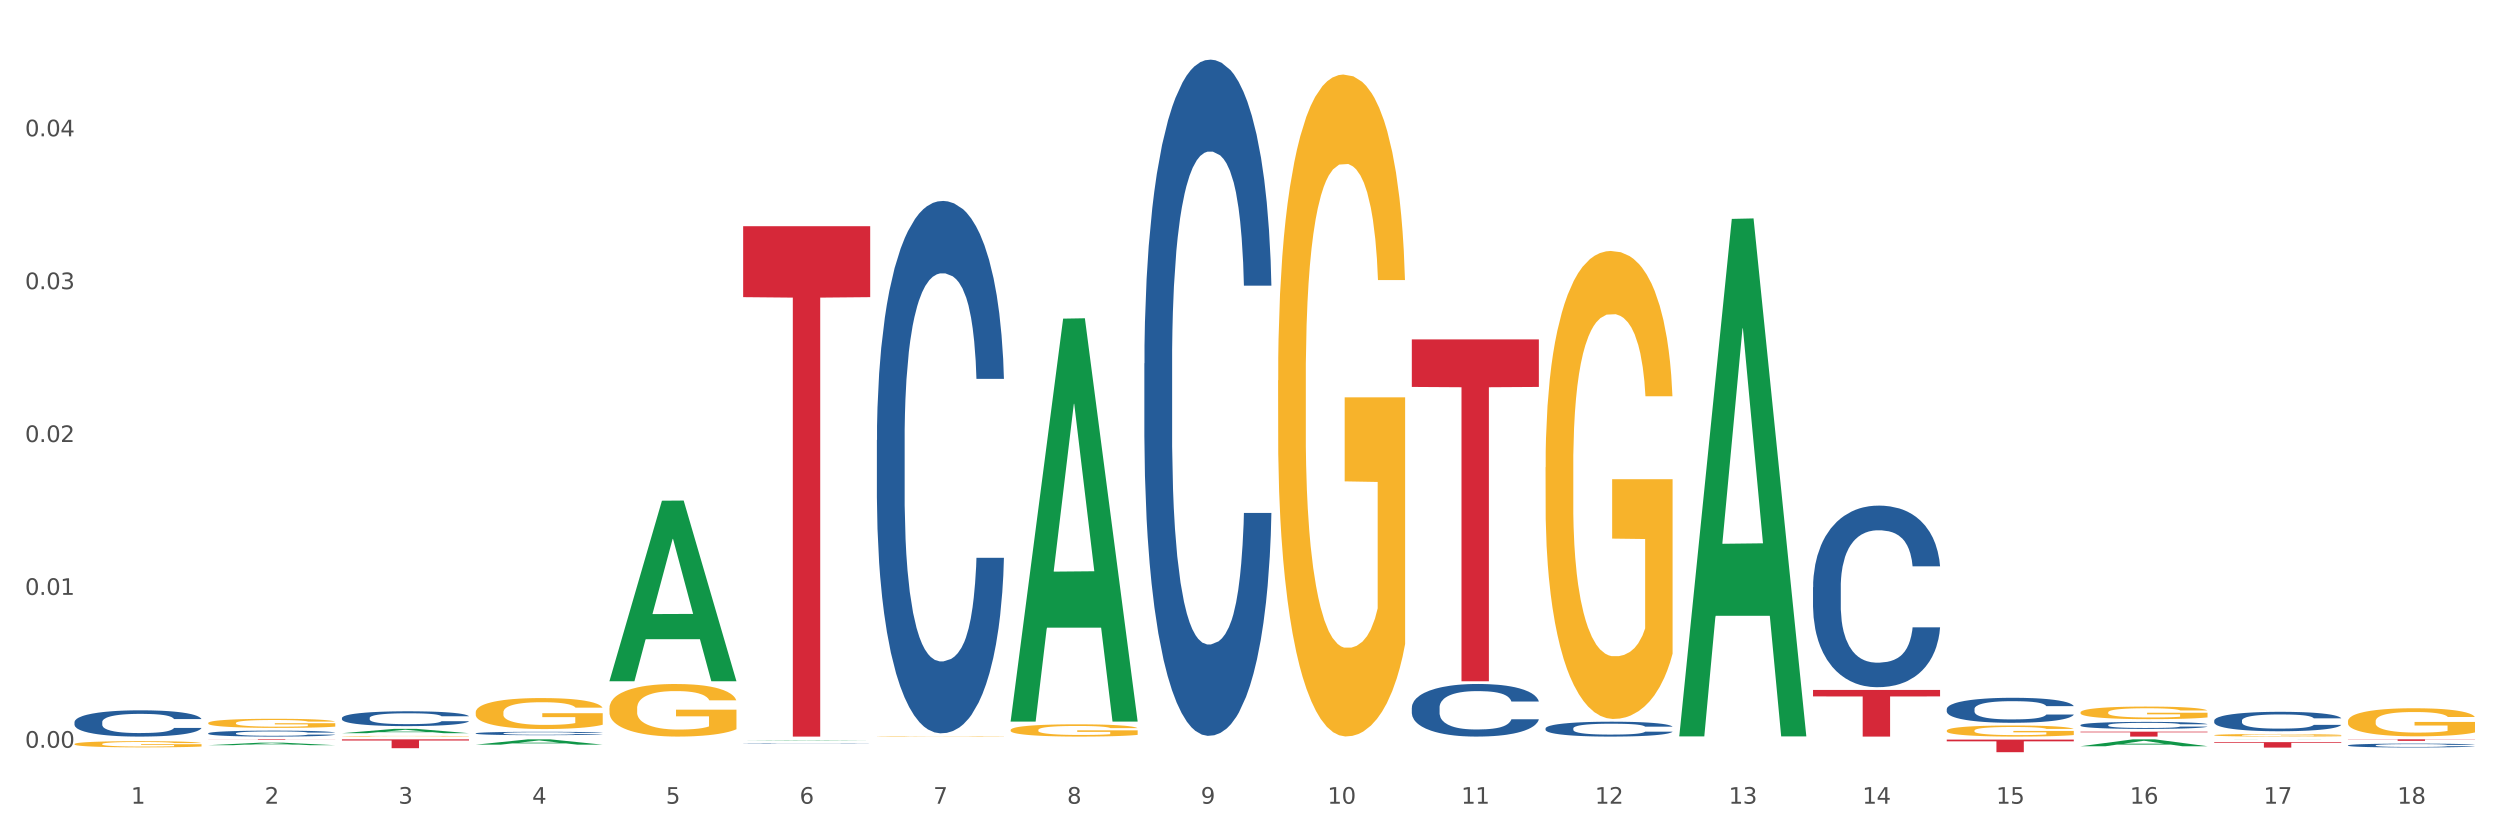 <?xml version="1.0" encoding="utf-8" standalone="no"?>
<!DOCTYPE svg PUBLIC "-//W3C//DTD SVG 1.1//EN"
  "http://www.w3.org/Graphics/SVG/1.1/DTD/svg11.dtd">
<svg xmlns:xlink="http://www.w3.org/1999/xlink" width="1080pt" height="360pt" viewBox="0 0 1080 360" xmlns="http://www.w3.org/2000/svg" version="1.1">
 <rect x="0" y="0" width="1080" height="360" fill="#333333" stroke="none"/>
 <defs>
  <style type="text/css">*{stroke-linejoin: round; stroke-linecap: butt}</style>
 </defs>
 <g id="figure_1">
  <g id="patch_1">
   <path d="M 0 360 
L 1080 360 
L 1080 0 
L 0 0 
z
" style="fill: #ffffff; stroke: #ffffff; stroke-linejoin: miter"/>
  </g>
  <g id="axes_1">
   <g id="matplotlib.axis_1">
    <g id="xtick_1">
     <g id="text_1">
      <!-- 1 -->
      <g style="fill: #4d4d4d" transform="translate(56.563 347.204) scale(0.096 -0.096)">
       <defs>
        <path id="DejaVuSans-31" d="M 794 531 
L 1825 531 
L 1825 4091 
L 703 3866 
L 703 4441 
L 1819 4666 
L 2450 4666 
L 2450 531 
L 3481 531 
L 3481 0 
L 794 0 
L 794 531 
z
" transform="scale(0.016)"/>
       </defs>
       <use xlink:href="#DejaVuSans-31"/>
      </g>
     </g>
    </g>
    <g id="xtick_2">
     <g id="text_2">
      <!-- 2 -->
      <g style="fill: #4d4d4d" transform="translate(114.336 347.204) scale(0.096 -0.096)">
       <defs>
        <path id="DejaVuSans-32" d="M 1228 531 
L 3431 531 
L 3431 0 
L 469 0 
L 469 531 
Q 828 903 1448 1529 
Q 2069 2156 2228 2338 
Q 2531 2678 2651 2914 
Q 2772 3150 2772 3378 
Q 2772 3750 2511 3984 
Q 2250 4219 1831 4219 
Q 1534 4219 1204 4116 
Q 875 4013 500 3803 
L 500 4441 
Q 881 4594 1212 4672 
Q 1544 4750 1819 4750 
Q 2544 4750 2975 4387 
Q 3406 4025 3406 3419 
Q 3406 3131 3298 2873 
Q 3191 2616 2906 2266 
Q 2828 2175 2409 1742 
Q 1991 1309 1228 531 
z
" transform="scale(0.016)"/>
       </defs>
       <use xlink:href="#DejaVuSans-32"/>
      </g>
     </g>
    </g>
    <g id="xtick_3">
     <g id="text_3">
      <!-- 3 -->
      <g style="fill: #4d4d4d" transform="translate(172.109 347.204) scale(0.096 -0.096)">
       <defs>
        <path id="DejaVuSans-33" d="M 2597 2516 
Q 3050 2419 3304 2112 
Q 3559 1806 3559 1356 
Q 3559 666 3084 287 
Q 2609 -91 1734 -91 
Q 1441 -91 1130 -33 
Q 819 25 488 141 
L 488 750 
Q 750 597 1062 519 
Q 1375 441 1716 441 
Q 2309 441 2620 675 
Q 2931 909 2931 1356 
Q 2931 1769 2642 2001 
Q 2353 2234 1838 2234 
L 1294 2234 
L 1294 2753 
L 1863 2753 
Q 2328 2753 2575 2939 
Q 2822 3125 2822 3475 
Q 2822 3834 2567 4026 
Q 2313 4219 1838 4219 
Q 1578 4219 1281 4162 
Q 984 4106 628 3988 
L 628 4550 
Q 988 4650 1302 4700 
Q 1616 4750 1894 4750 
Q 2613 4750 3031 4423 
Q 3450 4097 3450 3541 
Q 3450 3153 3228 2886 
Q 3006 2619 2597 2516 
z
" transform="scale(0.016)"/>
       </defs>
       <use xlink:href="#DejaVuSans-33"/>
      </g>
     </g>
    </g>
    <g id="xtick_4">
     <g id="text_4">
      <!-- 4 -->
      <g style="fill: #4d4d4d" transform="translate(229.882 347.204) scale(0.096 -0.096)">
       <defs>
        <path id="DejaVuSans-34" d="M 2419 4116 
L 825 1625 
L 2419 1625 
L 2419 4116 
z
M 2253 4666 
L 3047 4666 
L 3047 1625 
L 3713 1625 
L 3713 1100 
L 3047 1100 
L 3047 0 
L 2419 0 
L 2419 1100 
L 313 1100 
L 313 1709 
L 2253 4666 
z
" transform="scale(0.016)"/>
       </defs>
       <use xlink:href="#DejaVuSans-34"/>
      </g>
     </g>
    </g>
    <g id="xtick_5">
     <g id="text_5">
      <!-- 5 -->
      <g style="fill: #4d4d4d" transform="translate(287.655 347.204) scale(0.096 -0.096)">
       <defs>
        <path id="DejaVuSans-35" d="M 691 4666 
L 3169 4666 
L 3169 4134 
L 1269 4134 
L 1269 2991 
Q 1406 3038 1543 3061 
Q 1681 3084 1819 3084 
Q 2600 3084 3056 2656 
Q 3513 2228 3513 1497 
Q 3513 744 3044 326 
Q 2575 -91 1722 -91 
Q 1428 -91 1123 -41 
Q 819 9 494 109 
L 494 744 
Q 775 591 1075 516 
Q 1375 441 1709 441 
Q 2250 441 2565 725 
Q 2881 1009 2881 1497 
Q 2881 1984 2565 2268 
Q 2250 2553 1709 2553 
Q 1456 2553 1204 2497 
Q 953 2441 691 2322 
L 691 4666 
z
" transform="scale(0.016)"/>
       </defs>
       <use xlink:href="#DejaVuSans-35"/>
      </g>
     </g>
    </g>
    <g id="xtick_6">
     <g id="text_6">
      <!-- 6 -->
      <g style="fill: #4d4d4d" transform="translate(345.428 347.204) scale(0.096 -0.096)">
       <defs>
        <path id="DejaVuSans-36" d="M 2113 2584 
Q 1688 2584 1439 2293 
Q 1191 2003 1191 1497 
Q 1191 994 1439 701 
Q 1688 409 2113 409 
Q 2538 409 2786 701 
Q 3034 994 3034 1497 
Q 3034 2003 2786 2293 
Q 2538 2584 2113 2584 
z
M 3366 4563 
L 3366 3988 
Q 3128 4100 2886 4159 
Q 2644 4219 2406 4219 
Q 1781 4219 1451 3797 
Q 1122 3375 1075 2522 
Q 1259 2794 1537 2939 
Q 1816 3084 2150 3084 
Q 2853 3084 3261 2657 
Q 3669 2231 3669 1497 
Q 3669 778 3244 343 
Q 2819 -91 2113 -91 
Q 1303 -91 875 529 
Q 447 1150 447 2328 
Q 447 3434 972 4092 
Q 1497 4750 2381 4750 
Q 2619 4750 2861 4703 
Q 3103 4656 3366 4563 
z
" transform="scale(0.016)"/>
       </defs>
       <use xlink:href="#DejaVuSans-36"/>
      </g>
     </g>
    </g>
    <g id="xtick_7">
     <g id="text_7">
      <!-- 7 -->
      <g style="fill: #4d4d4d" transform="translate(403.201 347.204) scale(0.096 -0.096)">
       <defs>
        <path id="DejaVuSans-37" d="M 525 4666 
L 3525 4666 
L 3525 4397 
L 1831 0 
L 1172 0 
L 2766 4134 
L 525 4134 
L 525 4666 
z
" transform="scale(0.016)"/>
       </defs>
       <use xlink:href="#DejaVuSans-37"/>
      </g>
     </g>
    </g>
    <g id="xtick_8">
     <g id="text_8">
      <!-- 8 -->
      <g style="fill: #4d4d4d" transform="translate(460.974 347.204) scale(0.096 -0.096)">
       <defs>
        <path id="DejaVuSans-38" d="M 2034 2216 
Q 1584 2216 1326 1975 
Q 1069 1734 1069 1313 
Q 1069 891 1326 650 
Q 1584 409 2034 409 
Q 2484 409 2743 651 
Q 3003 894 3003 1313 
Q 3003 1734 2745 1975 
Q 2488 2216 2034 2216 
z
M 1403 2484 
Q 997 2584 770 2862 
Q 544 3141 544 3541 
Q 544 4100 942 4425 
Q 1341 4750 2034 4750 
Q 2731 4750 3128 4425 
Q 3525 4100 3525 3541 
Q 3525 3141 3298 2862 
Q 3072 2584 2669 2484 
Q 3125 2378 3379 2068 
Q 3634 1759 3634 1313 
Q 3634 634 3220 271 
Q 2806 -91 2034 -91 
Q 1263 -91 848 271 
Q 434 634 434 1313 
Q 434 1759 690 2068 
Q 947 2378 1403 2484 
z
M 1172 3481 
Q 1172 3119 1398 2916 
Q 1625 2713 2034 2713 
Q 2441 2713 2670 2916 
Q 2900 3119 2900 3481 
Q 2900 3844 2670 4047 
Q 2441 4250 2034 4250 
Q 1625 4250 1398 4047 
Q 1172 3844 1172 3481 
z
" transform="scale(0.016)"/>
       </defs>
       <use xlink:href="#DejaVuSans-38"/>
      </g>
     </g>
    </g>
    <g id="xtick_9">
     <g id="text_9">
      <!-- 9 -->
      <g style="fill: #4d4d4d" transform="translate(518.747 347.204) scale(0.096 -0.096)">
       <defs>
        <path id="DejaVuSans-39" d="M 703 97 
L 703 672 
Q 941 559 1184 500 
Q 1428 441 1663 441 
Q 2288 441 2617 861 
Q 2947 1281 2994 2138 
Q 2813 1869 2534 1725 
Q 2256 1581 1919 1581 
Q 1219 1581 811 2004 
Q 403 2428 403 3163 
Q 403 3881 828 4315 
Q 1253 4750 1959 4750 
Q 2769 4750 3195 4129 
Q 3622 3509 3622 2328 
Q 3622 1225 3098 567 
Q 2575 -91 1691 -91 
Q 1453 -91 1209 -44 
Q 966 3 703 97 
z
M 1959 2075 
Q 2384 2075 2632 2365 
Q 2881 2656 2881 3163 
Q 2881 3666 2632 3958 
Q 2384 4250 1959 4250 
Q 1534 4250 1286 3958 
Q 1038 3666 1038 3163 
Q 1038 2656 1286 2365 
Q 1534 2075 1959 2075 
z
" transform="scale(0.016)"/>
       </defs>
       <use xlink:href="#DejaVuSans-39"/>
      </g>
     </g>
    </g>
    <g id="xtick_10">
     <g id="text_10">
      <!-- 10 -->
      <g style="fill: #4d4d4d" transform="translate(573.466 347.204) scale(0.096 -0.096)">
       <defs>
        <path id="DejaVuSans-30" d="M 2034 4250 
Q 1547 4250 1301 3770 
Q 1056 3291 1056 2328 
Q 1056 1369 1301 889 
Q 1547 409 2034 409 
Q 2525 409 2770 889 
Q 3016 1369 3016 2328 
Q 3016 3291 2770 3770 
Q 2525 4250 2034 4250 
z
M 2034 4750 
Q 2819 4750 3233 4129 
Q 3647 3509 3647 2328 
Q 3647 1150 3233 529 
Q 2819 -91 2034 -91 
Q 1250 -91 836 529 
Q 422 1150 422 2328 
Q 422 3509 836 4129 
Q 1250 4750 2034 4750 
z
" transform="scale(0.016)"/>
       </defs>
       <use xlink:href="#DejaVuSans-31"/>
       <use xlink:href="#DejaVuSans-30" transform="translate(63.623 0)"/>
      </g>
     </g>
    </g>
    <g id="xtick_11">
     <g id="text_11">
      <!-- 11 -->
      <g style="fill: #4d4d4d" transform="translate(631.239 347.204) scale(0.096 -0.096)">
       <use xlink:href="#DejaVuSans-31"/>
       <use xlink:href="#DejaVuSans-31" transform="translate(63.623 0)"/>
      </g>
     </g>
    </g>
    <g id="xtick_12">
     <g id="text_12">
      <!-- 12 -->
      <g style="fill: #4d4d4d" transform="translate(689.012 347.204) scale(0.096 -0.096)">
       <use xlink:href="#DejaVuSans-31"/>
       <use xlink:href="#DejaVuSans-32" transform="translate(63.623 0)"/>
      </g>
     </g>
    </g>
    <g id="xtick_13">
     <g id="text_13">
      <!-- 13 -->
      <g style="fill: #4d4d4d" transform="translate(746.785 347.204) scale(0.096 -0.096)">
       <use xlink:href="#DejaVuSans-31"/>
       <use xlink:href="#DejaVuSans-33" transform="translate(63.623 0)"/>
      </g>
     </g>
    </g>
    <g id="xtick_14">
     <g id="text_14">
      <!-- 14 -->
      <g style="fill: #4d4d4d" transform="translate(804.558 347.204) scale(0.096 -0.096)">
       <use xlink:href="#DejaVuSans-31"/>
       <use xlink:href="#DejaVuSans-34" transform="translate(63.623 0)"/>
      </g>
     </g>
    </g>
    <g id="xtick_15">
     <g id="text_15">
      <!-- 15 -->
      <g style="fill: #4d4d4d" transform="translate(862.331 347.204) scale(0.096 -0.096)">
       <use xlink:href="#DejaVuSans-31"/>
       <use xlink:href="#DejaVuSans-35" transform="translate(63.623 0)"/>
      </g>
     </g>
    </g>
    <g id="xtick_16">
     <g id="text_16">
      <!-- 16 -->
      <g style="fill: #4d4d4d" transform="translate(920.104 347.204) scale(0.096 -0.096)">
       <use xlink:href="#DejaVuSans-31"/>
       <use xlink:href="#DejaVuSans-36" transform="translate(63.623 0)"/>
      </g>
     </g>
    </g>
    <g id="xtick_17">
     <g id="text_17">
      <!-- 17 -->
      <g style="fill: #4d4d4d" transform="translate(977.877 347.204) scale(0.096 -0.096)">
       <use xlink:href="#DejaVuSans-31"/>
       <use xlink:href="#DejaVuSans-37" transform="translate(63.623 0)"/>
      </g>
     </g>
    </g>
    <g id="xtick_18">
     <g id="text_18">
      <!-- 18 -->
      <g style="fill: #4d4d4d" transform="translate(1035.65 347.204) scale(0.096 -0.096)">
       <use xlink:href="#DejaVuSans-31"/>
       <use xlink:href="#DejaVuSans-38" transform="translate(63.623 0)"/>
      </g>
     </g>
    </g>
    <g id="xtick_19"/>
    <g id="xtick_20"/>
    <g id="xtick_21"/>
    <g id="xtick_22"/>
    <g id="xtick_23"/>
    <g id="xtick_24"/>
    <g id="xtick_25"/>
    <g id="xtick_26"/>
    <g id="xtick_27"/>
    <g id="xtick_28"/>
    <g id="xtick_29"/>
    <g id="xtick_30"/>
    <g id="xtick_31"/>
    <g id="xtick_32"/>
    <g id="xtick_33"/>
    <g id="xtick_34"/>
    <g id="xtick_35"/>
   </g>
   <g id="matplotlib.axis_2">
    <g id="ytick_1">
     <g id="text_19">
      <!-- 0.00 -->
      <g style="fill: #4d4d4d" transform="translate(10.8 323.028) scale(0.096 -0.096)">
       <defs>
        <path id="DejaVuSans-2e" d="M 684 794 
L 1344 794 
L 1344 0 
L 684 0 
L 684 794 
z
" transform="scale(0.016)"/>
       </defs>
       <use xlink:href="#DejaVuSans-30"/>
       <use xlink:href="#DejaVuSans-2e" transform="translate(63.623 0)"/>
       <use xlink:href="#DejaVuSans-30" transform="translate(95.41 0)"/>
       <use xlink:href="#DejaVuSans-30" transform="translate(159.033 0)"/>
      </g>
     </g>
    </g>
    <g id="ytick_2">
     <g id="text_20">
      <!-- 0.01 -->
      <g style="fill: #4d4d4d" transform="translate(10.8 256.992) scale(0.096 -0.096)">
       <use xlink:href="#DejaVuSans-30"/>
       <use xlink:href="#DejaVuSans-2e" transform="translate(63.623 0)"/>
       <use xlink:href="#DejaVuSans-30" transform="translate(95.41 0)"/>
       <use xlink:href="#DejaVuSans-31" transform="translate(159.033 0)"/>
      </g>
     </g>
    </g>
    <g id="ytick_3">
     <g id="text_21">
      <!-- 0.02 -->
      <g style="fill: #4d4d4d" transform="translate(10.8 190.956) scale(0.096 -0.096)">
       <use xlink:href="#DejaVuSans-30"/>
       <use xlink:href="#DejaVuSans-2e" transform="translate(63.623 0)"/>
       <use xlink:href="#DejaVuSans-30" transform="translate(95.41 0)"/>
       <use xlink:href="#DejaVuSans-32" transform="translate(159.033 0)"/>
      </g>
     </g>
    </g>
    <g id="ytick_4">
     <g id="text_22">
      <!-- 0.03 -->
      <g style="fill: #4d4d4d" transform="translate(10.8 124.92) scale(0.096 -0.096)">
       <use xlink:href="#DejaVuSans-30"/>
       <use xlink:href="#DejaVuSans-2e" transform="translate(63.623 0)"/>
       <use xlink:href="#DejaVuSans-30" transform="translate(95.41 0)"/>
       <use xlink:href="#DejaVuSans-33" transform="translate(159.033 0)"/>
      </g>
     </g>
    </g>
    <g id="ytick_5">
     <g id="text_23">
      <!-- 0.04 -->
      <g style="fill: #4d4d4d" transform="translate(10.8 58.884) scale(0.096 -0.096)">
       <use xlink:href="#DejaVuSans-30"/>
       <use xlink:href="#DejaVuSans-2e" transform="translate(63.623 0)"/>
       <use xlink:href="#DejaVuSans-30" transform="translate(95.41 0)"/>
       <use xlink:href="#DejaVuSans-34" transform="translate(159.033 0)"/>
      </g>
     </g>
    </g>
    <g id="ytick_6"/>
    <g id="ytick_7"/>
    <g id="ytick_8"/>
    <g id="ytick_9"/>
    <g id="ytick_10"/>
   </g>
   <g id="PolyCollection_1">
    <path d="M 89.948 321.922 
L 90.005 321.921 
L 112.637 320.821 
L 122.03 320.82 
L 144.832 321.924 
L 133.969 321.924 
L 129.046 321.667 
L 105.678 321.667 
L 105.508 321.671 
L 100.755 321.924 
L 89.948 321.924 
L 89.948 321.922 
L 108.62 321.513 
L 126.104 321.512 
L 117.447 321.055 
L 117.334 321.053 
L 117.22 321.056 
L 108.563 321.512 
L 108.62 321.513 
L 89.948 321.922 
z
" clip-path="url(#p137af3b4a4)" style="fill: #109648"/>
    <path d="M 147.721 316.739 
L 147.778 316.737 
L 170.41 314.86 
L 179.803 314.858 
L 202.605 316.742 
L 191.742 316.742 
L 186.819 316.303 
L 163.451 316.303 
L 163.281 316.311 
L 158.528 316.742 
L 147.721 316.742 
L 147.721 316.739 
L 166.393 316.042 
L 183.877 316.04 
L 175.22 315.259 
L 175.107 315.256 
L 174.993 315.261 
L 166.336 316.04 
L 166.393 316.042 
L 147.721 316.739 
z
" clip-path="url(#p137af3b4a4)" style="fill: #109648"/>
    <path d="M 89.948 319.381 
L 144.832 319.381 
L 144.832 319.418 
L 123.243 319.418 
L 123.243 319.645 
L 111.407 319.645 
L 111.407 319.418 
L 89.948 319.418 
L 89.948 319.381 
L 89.948 319.381 
z
" clip-path="url(#p137af3b4a4)" style="fill: #d62839"/>
    <path d="M 147.721 319.381 
L 202.605 319.381 
L 202.605 319.915 
L 181.016 319.919 
L 181.016 323.223 
L 169.18 323.223 
L 169.18 319.919 
L 147.721 319.915 
L 147.721 319.385 
L 147.721 319.381 
z
" clip-path="url(#p137af3b4a4)" style="fill: #d62839"/>
    <path d="M 32.175 321.422 
L 32.24 321.419 
L 32.24 321.331 
L 32.369 321.255 
L 33.017 321.071 
L 33.989 320.919 
L 34.702 320.838 
L 35.415 320.772 
L 36.257 320.705 
L 37.294 320.637 
L 39.173 320.536 
L 40.34 320.484 
L 41.765 320.43 
L 44.357 320.352 
L 46.236 320.308 
L 48.18 320.271 
L 51.355 320.227 
L 53.429 320.207 
L 55.632 320.192 
L 58.289 320.183 
L 60.298 320.18 
L 64.704 320.188 
L 68.462 320.21 
L 70.277 320.227 
L 72.609 320.256 
L 73.84 320.276 
L 75.849 320.315 
L 77.923 320.367 
L 79.348 320.411 
L 81.487 320.494 
L 83.107 320.578 
L 84.597 320.681 
L 85.375 320.752 
L 85.958 320.818 
L 86.476 320.894 
L 86.995 321.014 
L 75.331 321.014 
L 74.877 320.929 
L 74.164 320.848 
L 73.128 320.769 
L 72.22 320.72 
L 70.665 320.659 
L 69.24 320.619 
L 67.749 320.59 
L 65.935 320.565 
L 64.509 320.553 
L 62.501 320.543 
L 58.548 320.546 
L 55.891 320.565 
L 54.077 320.59 
L 52.911 320.612 
L 51.874 320.637 
L 50.707 320.671 
L 49.347 320.722 
L 48.375 320.769 
L 47.403 320.828 
L 46.625 320.887 
L 45.912 320.956 
L 45.329 321.029 
L 44.876 321.105 
L 44.487 321.199 
L 44.163 321.353 
L 44.163 321.689 
L 44.292 321.765 
L 44.616 321.866 
L 45.005 321.942 
L 45.653 322.033 
L 46.236 322.094 
L 47.338 322.183 
L 48.569 322.256 
L 49.541 322.303 
L 50.513 322.342 
L 52.198 322.396 
L 54.077 322.44 
L 55.697 322.467 
L 57.9 322.492 
L 59.39 322.502 
L 60.686 322.506 
L 63.861 322.506 
L 66.129 322.499 
L 68.657 322.482 
L 70.601 322.46 
L 72.22 322.433 
L 74.035 322.389 
L 75.201 322.347 
L 75.201 321.834 
L 60.946 321.832 
L 60.946 321.491 
L 87.059 321.491 
L 87.059 322.492 
L 85.958 322.543 
L 84.727 322.59 
L 83.431 322.632 
L 81.487 322.683 
L 79.154 322.732 
L 77.08 322.767 
L 74.877 322.796 
L 72.285 322.823 
L 68.916 322.847 
L 66.842 322.857 
L 64.25 322.865 
L 61.205 322.867 
L 58.548 322.862 
L 55.956 322.85 
L 53.235 322.828 
L 50.578 322.796 
L 48.569 322.764 
L 46.56 322.725 
L 44.422 322.673 
L 42.737 322.624 
L 41.441 322.58 
L 40.016 322.524 
L 38.46 322.45 
L 37.294 322.384 
L 36.257 322.315 
L 35.156 322.227 
L 34.378 322.151 
L 33.601 322.055 
L 33.147 321.984 
L 32.629 321.873 
L 32.24 321.719 
L 32.175 321.422 
z
" clip-path="url(#p137af3b4a4)" style="fill: #f7b32b"/>
    <path d="M 147.721 318.051 
L 147.786 318.05 
L 147.786 318.041 
L 147.915 318.033 
L 148.563 318.013 
L 149.535 317.996 
L 150.248 317.988 
L 150.961 317.981 
L 151.803 317.973 
L 152.84 317.966 
L 154.719 317.955 
L 155.886 317.95 
L 157.311 317.944 
L 159.903 317.935 
L 161.782 317.931 
L 163.726 317.927 
L 166.901 317.922 
L 168.975 317.92 
L 171.178 317.918 
L 173.835 317.917 
L 175.844 317.917 
L 180.25 317.918 
L 184.008 317.92 
L 185.822 317.922 
L 188.155 317.925 
L 189.386 317.927 
L 191.395 317.931 
L 193.469 317.937 
L 194.894 317.942 
L 197.033 317.951 
L 198.653 317.96 
L 200.143 317.971 
L 200.921 317.978 
L 201.504 317.986 
L 202.022 317.994 
L 202.54 318.007 
L 190.877 318.007 
L 190.423 317.997 
L 189.71 317.989 
L 188.674 317.98 
L 187.766 317.975 
L 186.211 317.968 
L 184.786 317.964 
L 183.295 317.961 
L 181.481 317.958 
L 180.055 317.957 
L 178.047 317.956 
L 174.094 317.956 
L 171.437 317.958 
L 169.623 317.961 
L 168.456 317.963 
L 167.42 317.966 
L 166.253 317.97 
L 164.893 317.975 
L 163.921 317.98 
L 162.949 317.987 
L 162.171 317.993 
L 161.458 318 
L 160.875 318.008 
L 160.421 318.017 
L 160.033 318.027 
L 159.709 318.043 
L 159.709 318.079 
L 159.838 318.088 
L 160.162 318.099 
L 160.551 318.107 
L 161.199 318.117 
L 161.782 318.123 
L 162.884 318.133 
L 164.115 318.141 
L 165.087 318.146 
L 166.059 318.15 
L 167.744 318.156 
L 169.623 318.16 
L 171.243 318.163 
L 173.446 318.166 
L 174.936 318.167 
L 176.232 318.168 
L 179.407 318.168 
L 181.675 318.167 
L 184.203 318.165 
L 186.146 318.163 
L 187.766 318.16 
L 189.581 318.155 
L 190.747 318.15 
L 190.747 318.095 
L 176.491 318.095 
L 176.491 318.058 
L 202.605 318.058 
L 202.605 318.166 
L 201.504 318.172 
L 200.273 318.177 
L 198.977 318.181 
L 197.033 318.187 
L 194.7 318.192 
L 192.626 318.196 
L 190.423 318.199 
L 187.831 318.202 
L 184.462 318.204 
L 182.388 318.205 
L 179.796 318.206 
L 176.751 318.206 
L 174.094 318.206 
L 171.502 318.205 
L 168.78 318.202 
L 166.124 318.199 
L 164.115 318.195 
L 162.106 318.191 
L 159.968 318.186 
L 158.283 318.18 
L 156.987 318.176 
L 155.562 318.169 
L 154.006 318.161 
L 152.84 318.154 
L 151.803 318.147 
L 150.702 318.137 
L 149.924 318.129 
L 149.147 318.119 
L 148.693 318.111 
L 148.175 318.099 
L 147.786 318.083 
L 147.721 318.051 
z
" clip-path="url(#p137af3b4a4)" style="fill: #f7b32b"/>
    <path d="M 205.494 307.748 
L 205.559 307.736 
L 205.559 307.296 
L 205.688 306.917 
L 206.336 305.999 
L 207.308 305.241 
L 208.021 304.837 
L 208.734 304.507 
L 209.576 304.177 
L 210.613 303.835 
L 212.492 303.333 
L 213.659 303.076 
L 215.084 302.807 
L 217.676 302.416 
L 219.555 302.196 
L 221.499 302.012 
L 224.674 301.792 
L 226.748 301.694 
L 228.951 301.621 
L 231.608 301.572 
L 233.616 301.56 
L 238.023 301.597 
L 241.781 301.707 
L 243.595 301.792 
L 245.928 301.939 
L 247.159 302.037 
L 249.168 302.233 
L 251.242 302.489 
L 252.667 302.71 
L 254.806 303.125 
L 256.426 303.541 
L 257.916 304.055 
L 258.694 304.409 
L 259.277 304.74 
L 259.795 305.119 
L 260.313 305.718 
L 248.65 305.718 
L 248.196 305.29 
L 247.483 304.886 
L 246.447 304.495 
L 245.539 304.25 
L 243.984 303.945 
L 242.559 303.749 
L 241.068 303.602 
L 239.254 303.48 
L 237.828 303.419 
L 235.82 303.37 
L 231.867 303.382 
L 229.21 303.48 
L 227.396 303.602 
L 226.229 303.712 
L 225.193 303.835 
L 224.026 304.006 
L 222.666 304.263 
L 221.694 304.495 
L 220.722 304.789 
L 219.944 305.082 
L 219.231 305.424 
L 218.648 305.791 
L 218.194 306.171 
L 217.806 306.635 
L 217.482 307.406 
L 217.482 309.081 
L 217.611 309.46 
L 217.935 309.962 
L 218.324 310.341 
L 218.972 310.793 
L 219.555 311.099 
L 220.657 311.539 
L 221.888 311.906 
L 222.86 312.139 
L 223.832 312.334 
L 225.517 312.603 
L 227.396 312.823 
L 229.016 312.958 
L 231.219 313.08 
L 232.709 313.129 
L 234.005 313.154 
L 237.18 313.154 
L 239.448 313.117 
L 241.975 313.031 
L 243.919 312.921 
L 245.539 312.787 
L 247.354 312.567 
L 248.52 312.359 
L 248.52 309.803 
L 234.264 309.79 
L 234.264 308.091 
L 260.378 308.091 
L 260.378 313.08 
L 259.277 313.337 
L 258.046 313.569 
L 256.75 313.777 
L 254.806 314.034 
L 252.473 314.279 
L 250.399 314.45 
L 248.196 314.597 
L 245.604 314.731 
L 242.235 314.854 
L 240.161 314.902 
L 237.569 314.939 
L 234.524 314.951 
L 231.867 314.927 
L 229.275 314.866 
L 226.553 314.756 
L 223.897 314.597 
L 221.888 314.438 
L 219.879 314.242 
L 217.741 313.985 
L 216.056 313.741 
L 214.76 313.52 
L 213.335 313.239 
L 211.779 312.872 
L 210.613 312.542 
L 209.576 312.2 
L 208.475 311.759 
L 207.697 311.38 
L 206.92 310.903 
L 206.466 310.549 
L 205.948 309.998 
L 205.559 309.228 
L 205.494 307.748 
z
" clip-path="url(#p137af3b4a4)" style="fill: #f7b32b"/>
    <path d="M 1014.316 311.571 
L 1014.38 311.56 
L 1014.38 311.161 
L 1014.51 310.817 
L 1015.158 309.986 
L 1016.13 309.298 
L 1016.843 308.933 
L 1017.556 308.633 
L 1018.398 308.334 
L 1019.435 308.024 
L 1021.314 307.569 
L 1022.48 307.336 
L 1023.906 307.092 
L 1026.498 306.738 
L 1028.377 306.538 
L 1030.321 306.372 
L 1033.496 306.172 
L 1035.57 306.084 
L 1037.773 306.017 
L 1040.429 305.973 
L 1042.438 305.962 
L 1046.845 305.995 
L 1050.603 306.095 
L 1052.417 306.172 
L 1054.75 306.305 
L 1055.981 306.394 
L 1057.99 306.571 
L 1060.063 306.804 
L 1061.489 307.004 
L 1063.627 307.381 
L 1065.247 307.758 
L 1066.738 308.223 
L 1067.515 308.545 
L 1068.098 308.844 
L 1068.617 309.188 
L 1069.135 309.731 
L 1057.471 309.731 
L 1057.018 309.343 
L 1056.305 308.977 
L 1055.268 308.622 
L 1054.361 308.401 
L 1052.806 308.123 
L 1051.38 307.946 
L 1049.89 307.813 
L 1048.076 307.702 
L 1046.65 307.647 
L 1044.641 307.602 
L 1040.689 307.613 
L 1038.032 307.702 
L 1036.218 307.813 
L 1035.051 307.913 
L 1034.014 308.024 
L 1032.848 308.179 
L 1031.487 308.412 
L 1030.515 308.622 
L 1029.543 308.888 
L 1028.766 309.154 
L 1028.053 309.465 
L 1027.47 309.797 
L 1027.016 310.141 
L 1026.627 310.562 
L 1026.303 311.261 
L 1026.303 312.779 
L 1026.433 313.123 
L 1026.757 313.577 
L 1027.146 313.921 
L 1027.794 314.331 
L 1028.377 314.608 
L 1029.479 315.007 
L 1030.71 315.34 
L 1031.682 315.551 
L 1032.654 315.728 
L 1034.338 315.972 
L 1036.218 316.171 
L 1037.838 316.293 
L 1040.041 316.404 
L 1041.531 316.448 
L 1042.827 316.471 
L 1046.002 316.471 
L 1048.27 316.437 
L 1050.797 316.36 
L 1052.741 316.26 
L 1054.361 316.138 
L 1056.176 315.939 
L 1057.342 315.75 
L 1057.342 313.433 
L 1043.086 313.422 
L 1043.086 311.881 
L 1069.2 311.881 
L 1069.2 316.404 
L 1068.098 316.637 
L 1066.867 316.848 
L 1065.571 317.036 
L 1063.627 317.269 
L 1061.295 317.49 
L 1059.221 317.646 
L 1057.018 317.779 
L 1054.426 317.901 
L 1051.056 318.011 
L 1048.983 318.056 
L 1046.391 318.089 
L 1043.345 318.1 
L 1040.689 318.078 
L 1038.097 318.023 
L 1035.375 317.923 
L 1032.718 317.779 
L 1030.71 317.635 
L 1028.701 317.457 
L 1026.563 317.224 
L 1024.878 317.003 
L 1023.582 316.803 
L 1022.156 316.548 
L 1020.601 316.216 
L 1019.435 315.916 
L 1018.398 315.606 
L 1017.296 315.207 
L 1016.519 314.863 
L 1015.741 314.431 
L 1015.288 314.109 
L 1014.769 313.611 
L 1014.38 312.912 
L 1014.316 311.571 
z
" clip-path="url(#p137af3b4a4)" style="fill: #f7b32b"/>
    <path d="M 89.948 312.334 
L 90.013 312.331 
L 90.013 312.201 
L 90.142 312.09 
L 90.79 311.82 
L 91.762 311.596 
L 92.475 311.478 
L 93.188 311.38 
L 94.03 311.283 
L 95.067 311.182 
L 96.946 311.035 
L 98.113 310.959 
L 99.538 310.88 
L 102.13 310.765 
L 104.009 310.7 
L 105.953 310.646 
L 109.128 310.581 
L 111.202 310.553 
L 113.405 310.531 
L 116.062 310.517 
L 118.071 310.513 
L 122.477 310.524 
L 126.235 310.556 
L 128.049 310.581 
L 130.382 310.625 
L 131.613 310.653 
L 133.622 310.711 
L 135.696 310.787 
L 137.121 310.851 
L 139.26 310.974 
L 140.88 311.096 
L 142.37 311.247 
L 143.148 311.352 
L 143.731 311.449 
L 144.249 311.56 
L 144.768 311.737 
L 133.104 311.737 
L 132.65 311.611 
L 131.937 311.492 
L 130.901 311.377 
L 129.993 311.305 
L 128.438 311.215 
L 127.013 311.157 
L 125.522 311.114 
L 123.708 311.078 
L 122.282 311.06 
L 120.274 311.046 
L 116.321 311.049 
L 113.664 311.078 
L 111.85 311.114 
L 110.684 311.146 
L 109.647 311.182 
L 108.48 311.233 
L 107.12 311.308 
L 106.148 311.377 
L 105.176 311.463 
L 104.398 311.55 
L 103.685 311.65 
L 103.102 311.758 
L 102.648 311.87 
L 102.26 312.007 
L 101.936 312.234 
L 101.936 312.727 
L 102.065 312.838 
L 102.389 312.986 
L 102.778 313.097 
L 103.426 313.231 
L 104.009 313.321 
L 105.111 313.45 
L 106.342 313.558 
L 107.314 313.627 
L 108.286 313.684 
L 109.971 313.763 
L 111.85 313.828 
L 113.47 313.868 
L 115.673 313.904 
L 117.163 313.918 
L 118.459 313.925 
L 121.634 313.925 
L 123.902 313.914 
L 126.43 313.889 
L 128.373 313.857 
L 129.993 313.817 
L 131.808 313.753 
L 132.974 313.691 
L 132.974 312.939 
L 118.719 312.935 
L 118.719 312.435 
L 144.832 312.435 
L 144.832 313.904 
L 143.731 313.979 
L 142.5 314.048 
L 141.204 314.109 
L 139.26 314.184 
L 136.927 314.256 
L 134.853 314.307 
L 132.65 314.35 
L 130.058 314.39 
L 126.689 314.426 
L 124.615 314.44 
L 122.023 314.451 
L 118.978 314.454 
L 116.321 314.447 
L 113.729 314.429 
L 111.007 314.397 
L 108.351 314.35 
L 106.342 314.303 
L 104.333 314.246 
L 102.195 314.17 
L 100.51 314.098 
L 99.214 314.033 
L 97.789 313.95 
L 96.233 313.843 
L 95.067 313.745 
L 94.03 313.645 
L 92.929 313.515 
L 92.151 313.403 
L 91.374 313.263 
L 90.92 313.159 
L 90.402 312.997 
L 90.013 312.77 
L 89.948 312.334 
z
" clip-path="url(#p137af3b4a4)" style="fill: #f7b32b"/>
    <path d="M 263.267 305.986 
L 263.332 305.965 
L 263.332 305.218 
L 263.461 304.575 
L 264.109 303.019 
L 265.081 301.732 
L 265.794 301.048 
L 266.507 300.488 
L 267.349 299.927 
L 268.386 299.346 
L 270.265 298.496 
L 271.432 298.06 
L 272.857 297.604 
L 275.449 296.94 
L 277.328 296.566 
L 279.272 296.255 
L 282.447 295.881 
L 284.521 295.715 
L 286.724 295.591 
L 289.381 295.508 
L 291.389 295.487 
L 295.796 295.549 
L 299.554 295.736 
L 301.368 295.881 
L 303.701 296.13 
L 304.932 296.296 
L 306.941 296.628 
L 309.015 297.064 
L 310.44 297.438 
L 312.579 298.143 
L 314.199 298.848 
L 315.689 299.72 
L 316.466 300.322 
L 317.05 300.882 
L 317.568 301.525 
L 318.086 302.542 
L 306.423 302.542 
L 305.969 301.815 
L 305.256 301.131 
L 304.22 300.467 
L 303.312 300.052 
L 301.757 299.533 
L 300.332 299.201 
L 298.841 298.952 
L 297.027 298.745 
L 295.601 298.641 
L 293.593 298.558 
L 289.64 298.579 
L 286.983 298.745 
L 285.169 298.952 
L 284.002 299.139 
L 282.966 299.346 
L 281.799 299.637 
L 280.439 300.073 
L 279.467 300.467 
L 278.495 300.965 
L 277.717 301.463 
L 277.004 302.044 
L 276.421 302.666 
L 275.967 303.309 
L 275.579 304.098 
L 275.255 305.405 
L 275.255 308.247 
L 275.384 308.891 
L 275.708 309.741 
L 276.097 310.384 
L 276.745 311.152 
L 277.328 311.671 
L 278.43 312.418 
L 279.661 313.04 
L 280.633 313.434 
L 281.605 313.766 
L 283.29 314.223 
L 285.169 314.596 
L 286.789 314.825 
L 288.992 315.032 
L 290.482 315.115 
L 291.778 315.156 
L 294.953 315.156 
L 297.221 315.094 
L 299.748 314.949 
L 301.692 314.762 
L 303.312 314.534 
L 305.127 314.161 
L 306.293 313.808 
L 306.293 309.471 
L 292.037 309.451 
L 292.037 306.567 
L 318.151 306.567 
L 318.151 315.032 
L 317.05 315.468 
L 315.819 315.862 
L 314.523 316.215 
L 312.579 316.65 
L 310.246 317.065 
L 308.172 317.356 
L 305.969 317.605 
L 303.377 317.833 
L 300.008 318.04 
L 297.934 318.123 
L 295.342 318.186 
L 292.297 318.206 
L 289.64 318.165 
L 287.048 318.061 
L 284.326 317.875 
L 281.67 317.605 
L 279.661 317.335 
L 277.652 317.003 
L 275.514 316.567 
L 273.829 316.152 
L 272.533 315.779 
L 271.108 315.302 
L 269.552 314.679 
L 268.386 314.119 
L 267.349 313.538 
L 266.248 312.791 
L 265.47 312.148 
L 264.692 311.339 
L 264.239 310.737 
L 263.721 309.803 
L 263.332 308.496 
L 263.267 305.986 
z
" clip-path="url(#p137af3b4a4)" style="fill: #f7b32b"/>
    <path d="M 783.224 253.672 
L 783.289 253.6 
L 783.289 251.594 
L 783.483 248.871 
L 784.197 243.856 
L 785.105 240.058 
L 786.662 235.616 
L 787.506 233.753 
L 788.608 231.675 
L 790.879 228.307 
L 793.474 225.441 
L 795.291 223.864 
L 796.653 222.861 
L 799.702 221.07 
L 801.454 220.282 
L 803.27 219.637 
L 804.827 219.207 
L 807.422 218.705 
L 809.498 218.491 
L 811.899 218.419 
L 813.91 218.491 
L 816.57 218.777 
L 820.462 219.637 
L 821.954 220.139 
L 823.965 220.998 
L 826.041 222.145 
L 827.728 223.291 
L 829.674 224.939 
L 831.685 227.089 
L 833.632 229.812 
L 834.994 232.32 
L 836.097 234.971 
L 837.07 238.195 
L 837.784 241.706 
L 838.108 244.644 
L 826.236 244.644 
L 825.912 241.993 
L 825.263 239.127 
L 824.614 237.192 
L 823.9 235.616 
L 822.798 233.824 
L 821.824 232.678 
L 820.203 231.316 
L 818.71 230.457 
L 817.478 229.955 
L 815.986 229.525 
L 812.807 229.095 
L 810.536 229.095 
L 809.109 229.238 
L 807.357 229.597 
L 805.865 230.098 
L 804.114 230.958 
L 802.751 231.89 
L 801.389 233.108 
L 800.61 233.968 
L 799.443 235.544 
L 798.664 236.834 
L 797.626 239.055 
L 797.042 240.631 
L 796.004 244.715 
L 795.55 247.725 
L 795.355 249.803 
L 795.226 252.096 
L 795.226 263.274 
L 795.615 268.289 
L 795.939 270.439 
L 796.458 272.875 
L 797.431 276.028 
L 798.859 279.109 
L 800.351 281.33 
L 801.583 282.692 
L 802.751 283.695 
L 803.919 284.483 
L 805.346 285.199 
L 806.514 285.629 
L 808.266 286.059 
L 810.342 286.274 
L 811.963 286.274 
L 815.272 285.916 
L 816.764 285.558 
L 818.191 285.056 
L 819.748 284.268 
L 820.981 283.408 
L 821.695 282.763 
L 822.862 281.402 
L 823.771 279.969 
L 824.549 278.321 
L 825.068 276.888 
L 825.652 274.738 
L 826.106 272.302 
L 826.236 271.012 
L 838.108 271.012 
L 837.849 273.592 
L 837.394 276.099 
L 836.486 279.467 
L 835.773 281.402 
L 834.67 283.766 
L 833.502 285.773 
L 831.88 287.994 
L 830.388 289.642 
L 828.831 291.075 
L 827.144 292.365 
L 824.095 294.156 
L 822.992 294.658 
L 820.657 295.517 
L 818.84 296.019 
L 816.18 296.521 
L 813.456 296.807 
L 810.601 296.879 
L 808.071 296.735 
L 805.281 296.306 
L 803.53 295.876 
L 801.583 295.231 
L 799.313 294.228 
L 797.172 293.01 
L 795.161 291.576 
L 793.279 289.928 
L 791.528 288.065 
L 789.257 284.984 
L 787.57 281.975 
L 786.338 279.181 
L 785.494 276.816 
L 784.651 273.807 
L 784.197 271.729 
L 783.483 266.713 
L 783.224 262.055 
L 783.224 253.672 
z
" clip-path="url(#p137af3b4a4)" style="fill: #255c99"/>
    <path d="M 667.678 314.663 
L 667.743 314.657 
L 667.743 314.493 
L 667.937 314.269 
L 668.651 313.858 
L 669.559 313.547 
L 671.116 313.182 
L 671.96 313.03 
L 673.062 312.859 
L 675.333 312.583 
L 677.928 312.348 
L 679.745 312.219 
L 681.107 312.136 
L 684.156 311.99 
L 685.908 311.925 
L 687.724 311.872 
L 689.281 311.837 
L 691.876 311.796 
L 693.952 311.778 
L 696.353 311.772 
L 698.364 311.778 
L 701.024 311.802 
L 704.916 311.872 
L 706.408 311.913 
L 708.419 311.984 
L 710.495 312.078 
L 712.182 312.172 
L 714.128 312.307 
L 716.139 312.483 
L 718.086 312.706 
L 719.448 312.912 
L 720.551 313.13 
L 721.524 313.394 
L 722.238 313.682 
L 722.562 313.923 
L 710.69 313.923 
L 710.366 313.705 
L 709.717 313.47 
L 709.068 313.312 
L 708.354 313.182 
L 707.252 313.035 
L 706.278 312.941 
L 704.657 312.83 
L 703.164 312.759 
L 701.932 312.718 
L 700.44 312.683 
L 697.261 312.648 
L 694.99 312.648 
L 693.563 312.659 
L 691.811 312.689 
L 690.319 312.73 
L 688.568 312.8 
L 687.205 312.877 
L 685.843 312.977 
L 685.064 313.047 
L 683.897 313.177 
L 683.118 313.282 
L 682.08 313.464 
L 681.496 313.594 
L 680.458 313.929 
L 680.004 314.175 
L 679.809 314.346 
L 679.68 314.534 
L 679.68 315.451 
L 680.069 315.862 
L 680.393 316.038 
L 680.912 316.238 
L 681.885 316.497 
L 683.313 316.749 
L 684.805 316.931 
L 686.037 317.043 
L 687.205 317.125 
L 688.373 317.19 
L 689.8 317.249 
L 690.968 317.284 
L 692.72 317.319 
L 694.796 317.337 
L 696.417 317.337 
L 699.726 317.307 
L 701.218 317.278 
L 702.645 317.237 
L 704.202 317.172 
L 705.435 317.102 
L 706.149 317.049 
L 707.316 316.937 
L 708.225 316.82 
L 709.003 316.685 
L 709.522 316.567 
L 710.106 316.391 
L 710.56 316.191 
L 710.69 316.085 
L 722.562 316.085 
L 722.303 316.297 
L 721.848 316.502 
L 720.94 316.779 
L 720.227 316.937 
L 719.124 317.131 
L 717.956 317.296 
L 716.334 317.478 
L 714.842 317.613 
L 713.285 317.731 
L 711.598 317.836 
L 708.549 317.983 
L 707.446 318.024 
L 705.111 318.095 
L 703.294 318.136 
L 700.634 318.177 
L 697.91 318.201 
L 695.055 318.206 
L 692.525 318.195 
L 689.735 318.159 
L 687.984 318.124 
L 686.037 318.071 
L 683.767 317.989 
L 681.626 317.889 
L 679.615 317.772 
L 677.733 317.636 
L 675.982 317.484 
L 673.711 317.231 
L 672.024 316.984 
L 670.792 316.755 
L 669.948 316.561 
L 669.105 316.314 
L 668.651 316.144 
L 667.937 315.733 
L 667.678 315.351 
L 667.678 314.663 
z
" clip-path="url(#p137af3b4a4)" style="fill: #255c99"/>
    <path d="M 609.905 305.687 
L 609.97 305.666 
L 609.97 305.085 
L 610.164 304.296 
L 610.878 302.843 
L 611.786 301.742 
L 613.343 300.455 
L 614.187 299.915 
L 615.289 299.313 
L 617.56 298.338 
L 620.155 297.507 
L 621.972 297.05 
L 623.334 296.76 
L 626.383 296.241 
L 628.135 296.012 
L 629.951 295.825 
L 631.508 295.701 
L 634.103 295.555 
L 636.179 295.493 
L 638.58 295.472 
L 640.591 295.493 
L 643.251 295.576 
L 647.143 295.825 
L 648.635 295.971 
L 650.646 296.22 
L 652.722 296.552 
L 654.409 296.884 
L 656.355 297.362 
L 658.367 297.985 
L 660.313 298.774 
L 661.675 299.5 
L 662.778 300.268 
L 663.751 301.203 
L 664.465 302.22 
L 664.789 303.071 
L 652.917 303.071 
L 652.593 302.303 
L 651.944 301.473 
L 651.295 300.912 
L 650.581 300.455 
L 649.479 299.936 
L 648.505 299.604 
L 646.884 299.21 
L 645.391 298.96 
L 644.159 298.815 
L 642.667 298.69 
L 639.488 298.566 
L 637.217 298.566 
L 635.79 298.607 
L 634.038 298.711 
L 632.546 298.857 
L 630.795 299.106 
L 629.432 299.376 
L 628.07 299.729 
L 627.291 299.978 
L 626.124 300.434 
L 625.345 300.808 
L 624.307 301.452 
L 623.723 301.909 
L 622.685 303.092 
L 622.231 303.964 
L 622.036 304.566 
L 621.907 305.23 
L 621.907 308.469 
L 622.296 309.923 
L 622.62 310.545 
L 623.139 311.251 
L 624.112 312.165 
L 625.54 313.058 
L 627.032 313.701 
L 628.264 314.096 
L 629.432 314.386 
L 630.6 314.615 
L 632.027 314.822 
L 633.195 314.947 
L 634.947 315.071 
L 637.023 315.134 
L 638.644 315.134 
L 641.953 315.03 
L 643.445 314.926 
L 644.872 314.781 
L 646.429 314.552 
L 647.662 314.303 
L 648.376 314.116 
L 649.543 313.722 
L 650.452 313.307 
L 651.23 312.829 
L 651.749 312.414 
L 652.333 311.791 
L 652.787 311.085 
L 652.917 310.712 
L 664.789 310.712 
L 664.53 311.459 
L 664.076 312.186 
L 663.167 313.161 
L 662.454 313.722 
L 661.351 314.407 
L 660.183 314.988 
L 658.561 315.632 
L 657.069 316.11 
L 655.512 316.525 
L 653.825 316.898 
L 650.776 317.418 
L 649.673 317.563 
L 647.338 317.812 
L 645.521 317.957 
L 642.861 318.103 
L 640.137 318.186 
L 637.282 318.206 
L 634.752 318.165 
L 631.962 318.04 
L 630.211 317.916 
L 628.264 317.729 
L 625.994 317.438 
L 623.853 317.085 
L 621.842 316.67 
L 619.96 316.193 
L 618.209 315.653 
L 615.938 314.76 
L 614.251 313.888 
L 613.019 313.078 
L 612.175 312.393 
L 611.332 311.521 
L 610.878 310.919 
L 610.164 309.466 
L 609.905 308.116 
L 609.905 305.687 
z
" clip-path="url(#p137af3b4a4)" style="fill: #255c99"/>
    <path d="M 494.359 157.02 
L 494.424 156.753 
L 494.424 149.283 
L 494.618 139.145 
L 495.332 120.47 
L 496.24 106.33 
L 497.797 89.789 
L 498.641 82.852 
L 499.743 75.115 
L 502.014 62.576 
L 504.609 51.905 
L 506.426 46.035 
L 507.788 42.3 
L 510.837 35.631 
L 512.589 32.696 
L 514.405 30.295 
L 515.962 28.694 
L 518.557 26.827 
L 520.633 26.026 
L 523.034 25.759 
L 525.045 26.026 
L 527.705 27.093 
L 531.597 30.295 
L 533.089 32.162 
L 535.1 35.364 
L 537.176 39.633 
L 538.863 43.901 
L 540.809 50.037 
L 542.821 58.041 
L 544.767 68.179 
L 546.129 77.517 
L 547.232 87.388 
L 548.205 99.393 
L 548.919 112.466 
L 549.243 123.404 
L 537.371 123.404 
L 537.047 113.533 
L 536.398 102.862 
L 535.749 95.658 
L 535.036 89.789 
L 533.933 83.119 
L 532.96 78.851 
L 531.338 73.782 
L 529.846 70.58 
L 528.613 68.713 
L 527.121 67.112 
L 523.942 65.511 
L 521.671 65.511 
L 520.244 66.045 
L 518.492 67.379 
L 517 69.246 
L 515.249 72.448 
L 513.886 75.916 
L 512.524 80.451 
L 511.745 83.653 
L 510.578 89.522 
L 509.799 94.324 
L 508.761 102.595 
L 508.177 108.464 
L 507.139 123.671 
L 506.685 134.876 
L 506.49 142.613 
L 506.361 151.15 
L 506.361 192.77 
L 506.75 211.445 
L 507.074 219.448 
L 507.593 228.519 
L 508.566 240.258 
L 509.994 251.73 
L 511.486 260 
L 512.718 265.069 
L 513.886 268.804 
L 515.054 271.739 
L 516.481 274.407 
L 517.649 276.008 
L 519.401 277.608 
L 521.477 278.409 
L 523.099 278.409 
L 526.407 277.075 
L 527.899 275.741 
L 529.327 273.873 
L 530.884 270.939 
L 532.116 267.737 
L 532.83 265.336 
L 533.998 260.267 
L 534.906 254.931 
L 535.684 248.795 
L 536.203 243.459 
L 536.787 235.456 
L 537.241 226.385 
L 537.371 221.583 
L 549.243 221.583 
L 548.984 231.187 
L 548.53 240.525 
L 547.621 253.064 
L 546.908 260.267 
L 545.805 269.071 
L 544.637 276.541 
L 543.015 284.812 
L 541.523 290.948 
L 539.966 296.284 
L 538.279 301.086 
L 535.23 307.756 
L 534.127 309.623 
L 531.792 312.825 
L 529.975 314.692 
L 527.315 316.56 
L 524.591 317.627 
L 521.736 317.894 
L 519.206 317.36 
L 516.416 315.759 
L 514.665 314.159 
L 512.718 311.757 
L 510.448 308.022 
L 508.307 303.487 
L 506.296 298.151 
L 504.414 292.015 
L 502.663 285.079 
L 500.392 273.607 
L 498.705 262.401 
L 497.473 251.997 
L 496.629 243.193 
L 495.786 231.988 
L 495.332 224.251 
L 494.618 205.575 
L 494.359 188.234 
L 494.359 157.02 
z
" clip-path="url(#p137af3b4a4)" style="fill: #255c99"/>
    <path d="M 378.813 190.147 
L 378.878 189.937 
L 378.878 184.056 
L 379.072 176.074 
L 379.786 161.371 
L 380.694 150.238 
L 382.251 137.215 
L 383.095 131.754 
L 384.198 125.663 
L 386.468 115.79 
L 389.063 107.389 
L 390.88 102.768 
L 392.242 99.827 
L 395.291 94.576 
L 397.043 92.265 
L 398.859 90.375 
L 400.416 89.115 
L 403.011 87.644 
L 405.087 87.014 
L 407.488 86.804 
L 409.499 87.014 
L 412.159 87.854 
L 416.051 90.375 
L 417.543 91.845 
L 419.554 94.366 
L 421.63 97.726 
L 423.317 101.087 
L 425.263 105.918 
L 427.275 112.22 
L 429.221 120.201 
L 430.583 127.553 
L 431.686 135.325 
L 432.659 144.777 
L 433.373 155.069 
L 433.697 163.681 
L 421.825 163.681 
L 421.501 155.909 
L 420.852 147.507 
L 420.203 141.836 
L 419.49 137.215 
L 418.387 131.964 
L 417.414 128.603 
L 415.792 124.612 
L 414.3 122.092 
L 413.067 120.622 
L 411.575 119.361 
L 408.396 118.101 
L 406.125 118.101 
L 404.698 118.521 
L 402.946 119.571 
L 401.454 121.042 
L 399.703 123.562 
L 398.34 126.293 
L 396.978 129.864 
L 396.199 132.384 
L 395.032 137.005 
L 394.253 140.786 
L 393.215 147.297 
L 392.631 151.918 
L 391.593 163.891 
L 391.139 172.713 
L 390.945 178.804 
L 390.815 185.526 
L 390.815 218.293 
L 391.204 232.997 
L 391.528 239.298 
L 392.047 246.439 
L 393.021 255.682 
L 394.448 264.714 
L 395.94 271.225 
L 397.173 275.216 
L 398.34 278.157 
L 399.508 280.467 
L 400.935 282.568 
L 402.103 283.828 
L 403.855 285.088 
L 405.931 285.718 
L 407.553 285.718 
L 410.861 284.668 
L 412.353 283.618 
L 413.781 282.147 
L 415.338 279.837 
L 416.57 277.316 
L 417.284 275.426 
L 418.452 271.435 
L 419.36 267.234 
L 420.138 262.403 
L 420.657 258.202 
L 421.241 251.901 
L 421.695 244.759 
L 421.825 240.978 
L 433.697 240.978 
L 433.438 248.54 
L 432.984 255.892 
L 432.075 265.764 
L 431.362 271.435 
L 430.259 278.367 
L 429.091 284.248 
L 427.469 290.759 
L 425.977 295.59 
L 424.42 299.791 
L 422.733 303.572 
L 419.684 308.823 
L 418.581 310.294 
L 416.246 312.814 
L 414.429 314.285 
L 411.769 315.755 
L 409.045 316.595 
L 406.19 316.805 
L 403.66 316.385 
L 400.87 315.125 
L 399.119 313.864 
L 397.173 311.974 
L 394.902 309.033 
L 392.761 305.463 
L 390.75 301.262 
L 388.869 296.431 
L 387.117 290.969 
L 384.846 281.937 
L 383.16 273.115 
L 381.927 264.924 
L 381.084 257.992 
L 380.24 249.17 
L 379.786 243.079 
L 379.072 228.375 
L 378.813 214.722 
L 378.813 190.147 
z
" clip-path="url(#p137af3b4a4)" style="fill: #255c99"/>
    <path d="M 321.04 321.198 
L 321.105 321.198 
L 321.105 321.193 
L 321.299 321.186 
L 322.013 321.174 
L 322.921 321.165 
L 324.478 321.154 
L 325.322 321.15 
L 326.425 321.145 
L 328.695 321.137 
L 331.29 321.13 
L 333.107 321.126 
L 334.469 321.124 
L 337.518 321.119 
L 339.27 321.117 
L 341.086 321.116 
L 342.643 321.115 
L 345.238 321.114 
L 347.314 321.113 
L 349.715 321.113 
L 351.726 321.113 
L 354.386 321.114 
L 358.278 321.116 
L 359.77 321.117 
L 361.781 321.119 
L 363.857 321.122 
L 365.544 321.125 
L 367.49 321.129 
L 369.502 321.134 
L 371.448 321.14 
L 372.81 321.146 
L 373.913 321.153 
L 374.886 321.16 
L 375.6 321.169 
L 375.924 321.176 
L 364.052 321.176 
L 363.728 321.17 
L 363.079 321.163 
L 362.43 321.158 
L 361.717 321.154 
L 360.614 321.15 
L 359.641 321.147 
L 358.019 321.144 
L 356.527 321.142 
L 355.294 321.141 
L 353.802 321.14 
L 350.623 321.139 
L 348.352 321.139 
L 346.925 321.139 
L 345.173 321.14 
L 343.681 321.141 
L 341.93 321.143 
L 340.567 321.145 
L 339.205 321.148 
L 338.426 321.15 
L 337.259 321.154 
L 336.48 321.157 
L 335.442 321.163 
L 334.858 321.166 
L 333.82 321.176 
L 333.366 321.183 
L 333.172 321.188 
L 333.042 321.194 
L 333.042 321.221 
L 333.431 321.233 
L 333.755 321.238 
L 334.274 321.244 
L 335.248 321.251 
L 336.675 321.259 
L 338.167 321.264 
L 339.4 321.267 
L 340.567 321.27 
L 341.735 321.272 
L 343.162 321.273 
L 344.33 321.274 
L 346.082 321.276 
L 348.158 321.276 
L 349.78 321.276 
L 353.088 321.275 
L 354.58 321.274 
L 356.008 321.273 
L 357.565 321.271 
L 358.797 321.269 
L 359.511 321.268 
L 360.679 321.264 
L 361.587 321.261 
L 362.365 321.257 
L 362.884 321.253 
L 363.468 321.248 
L 363.922 321.242 
L 364.052 321.239 
L 375.924 321.239 
L 375.665 321.246 
L 375.211 321.252 
L 374.302 321.26 
L 373.589 321.264 
L 372.486 321.27 
L 371.318 321.275 
L 369.696 321.28 
L 368.204 321.284 
L 366.647 321.288 
L 364.96 321.291 
L 361.911 321.295 
L 360.808 321.296 
L 358.473 321.298 
L 356.656 321.299 
L 353.996 321.301 
L 351.272 321.301 
L 348.417 321.302 
L 345.887 321.301 
L 343.097 321.3 
L 341.346 321.299 
L 339.4 321.298 
L 337.129 321.295 
L 334.988 321.292 
L 332.977 321.289 
L 331.096 321.285 
L 329.344 321.28 
L 327.073 321.273 
L 325.387 321.266 
L 324.154 321.259 
L 323.311 321.253 
L 322.467 321.246 
L 322.013 321.241 
L 321.299 321.229 
L 321.04 321.218 
L 321.04 321.198 
z
" clip-path="url(#p137af3b4a4)" style="fill: #255c99"/>
    <path d="M 956.543 311.274 
L 956.608 311.267 
L 956.608 311.052 
L 956.802 310.76 
L 957.516 310.224 
L 958.424 309.817 
L 959.981 309.342 
L 960.824 309.142 
L 961.927 308.92 
L 964.198 308.559 
L 966.793 308.253 
L 968.609 308.084 
L 969.972 307.976 
L 973.021 307.785 
L 974.773 307.7 
L 976.589 307.631 
L 978.146 307.585 
L 980.741 307.532 
L 982.817 307.509 
L 985.217 307.501 
L 987.229 307.509 
L 989.888 307.539 
L 993.781 307.631 
L 995.273 307.685 
L 997.284 307.777 
L 999.36 307.9 
L 1001.047 308.022 
L 1002.993 308.199 
L 1005.004 308.429 
L 1006.951 308.72 
L 1008.313 308.989 
L 1009.416 309.273 
L 1010.389 309.618 
L 1011.103 309.993 
L 1011.427 310.308 
L 999.555 310.308 
L 999.231 310.024 
L 998.582 309.717 
L 997.933 309.51 
L 997.219 309.342 
L 996.116 309.15 
L 995.143 309.027 
L 993.521 308.881 
L 992.029 308.789 
L 990.797 308.736 
L 989.305 308.69 
L 986.126 308.644 
L 983.855 308.644 
L 982.428 308.659 
L 980.676 308.697 
L 979.184 308.751 
L 977.432 308.843 
L 976.07 308.943 
L 974.708 309.073 
L 973.929 309.165 
L 972.761 309.334 
L 971.983 309.472 
L 970.945 309.71 
L 970.361 309.878 
L 969.323 310.316 
L 968.869 310.638 
L 968.674 310.86 
L 968.545 311.106 
L 968.545 312.302 
L 968.934 312.839 
L 969.258 313.069 
L 969.777 313.33 
L 970.75 313.667 
L 972.178 313.997 
L 973.67 314.235 
L 974.902 314.38 
L 976.07 314.488 
L 977.238 314.572 
L 978.665 314.649 
L 979.833 314.695 
L 981.584 314.741 
L 983.66 314.764 
L 985.282 314.764 
L 988.591 314.725 
L 990.083 314.687 
L 991.51 314.633 
L 993.067 314.549 
L 994.3 314.457 
L 995.014 314.388 
L 996.181 314.242 
L 997.09 314.089 
L 997.868 313.913 
L 998.387 313.759 
L 998.971 313.529 
L 999.425 313.268 
L 999.555 313.13 
L 1011.427 313.13 
L 1011.168 313.406 
L 1010.713 313.675 
L 1009.805 314.035 
L 1009.092 314.242 
L 1007.989 314.495 
L 1006.821 314.71 
L 1005.199 314.948 
L 1003.707 315.124 
L 1002.15 315.278 
L 1000.463 315.416 
L 997.414 315.607 
L 996.311 315.661 
L 993.976 315.753 
L 992.159 315.807 
L 989.499 315.861 
L 986.774 315.891 
L 983.92 315.899 
L 981.39 315.884 
L 978.6 315.838 
L 976.849 315.792 
L 974.902 315.723 
L 972.632 315.615 
L 970.491 315.485 
L 968.48 315.331 
L 966.598 315.155 
L 964.847 314.956 
L 962.576 314.626 
L 960.889 314.304 
L 959.657 314.005 
L 958.813 313.751 
L 957.97 313.429 
L 957.516 313.207 
L 956.802 312.67 
L 956.543 312.172 
L 956.543 311.274 
z
" clip-path="url(#p137af3b4a4)" style="fill: #255c99"/>
    <path d="M 1014.316 321.985 
L 1014.381 321.984 
L 1014.381 321.941 
L 1014.575 321.883 
L 1015.289 321.776 
L 1016.197 321.694 
L 1017.754 321.599 
L 1018.597 321.56 
L 1019.7 321.515 
L 1021.971 321.443 
L 1024.566 321.382 
L 1026.382 321.348 
L 1027.745 321.327 
L 1030.794 321.289 
L 1032.546 321.272 
L 1034.362 321.258 
L 1035.919 321.249 
L 1038.514 321.238 
L 1040.59 321.234 
L 1042.99 321.232 
L 1045.002 321.234 
L 1047.661 321.24 
L 1051.554 321.258 
L 1053.046 321.269 
L 1055.057 321.287 
L 1057.133 321.312 
L 1058.82 321.336 
L 1060.766 321.371 
L 1062.777 321.417 
L 1064.724 321.476 
L 1066.086 321.529 
L 1067.189 321.586 
L 1068.162 321.655 
L 1068.876 321.73 
L 1069.2 321.792 
L 1057.328 321.792 
L 1057.003 321.736 
L 1056.355 321.675 
L 1055.706 321.633 
L 1054.992 321.599 
L 1053.889 321.561 
L 1052.916 321.537 
L 1051.294 321.508 
L 1049.802 321.489 
L 1048.57 321.479 
L 1047.078 321.469 
L 1043.899 321.46 
L 1041.628 321.46 
L 1040.201 321.463 
L 1038.449 321.471 
L 1036.957 321.482 
L 1035.205 321.5 
L 1033.843 321.52 
L 1032.481 321.546 
L 1031.702 321.564 
L 1030.534 321.598 
L 1029.756 321.626 
L 1028.718 321.673 
L 1028.134 321.707 
L 1027.096 321.794 
L 1026.642 321.858 
L 1026.447 321.903 
L 1026.318 321.952 
L 1026.318 322.19 
L 1026.707 322.298 
L 1027.031 322.343 
L 1027.55 322.396 
L 1028.523 322.463 
L 1029.951 322.529 
L 1031.443 322.576 
L 1032.675 322.605 
L 1033.843 322.627 
L 1035.011 322.643 
L 1036.438 322.659 
L 1037.606 322.668 
L 1039.357 322.677 
L 1041.433 322.682 
L 1043.055 322.682 
L 1046.364 322.674 
L 1047.856 322.666 
L 1049.283 322.656 
L 1050.84 322.639 
L 1052.073 322.621 
L 1052.787 322.607 
L 1053.954 322.578 
L 1054.863 322.547 
L 1055.641 322.512 
L 1056.16 322.481 
L 1056.744 322.435 
L 1057.198 322.383 
L 1057.328 322.356 
L 1069.2 322.356 
L 1068.94 322.411 
L 1068.486 322.464 
L 1067.578 322.536 
L 1066.864 322.578 
L 1065.762 322.628 
L 1064.594 322.671 
L 1062.972 322.719 
L 1061.48 322.754 
L 1059.923 322.784 
L 1058.236 322.812 
L 1055.187 322.85 
L 1054.084 322.861 
L 1051.749 322.879 
L 1049.932 322.89 
L 1047.272 322.901 
L 1044.547 322.907 
L 1041.693 322.908 
L 1039.163 322.905 
L 1036.373 322.896 
L 1034.622 322.887 
L 1032.675 322.873 
L 1030.405 322.852 
L 1028.264 322.826 
L 1026.253 322.795 
L 1024.371 322.76 
L 1022.62 322.72 
L 1020.349 322.654 
L 1018.662 322.59 
L 1017.43 322.53 
L 1016.586 322.48 
L 1015.743 322.415 
L 1015.289 322.371 
L 1014.575 322.264 
L 1014.316 322.164 
L 1014.316 321.985 
z
" clip-path="url(#p137af3b4a4)" style="fill: #255c99"/>
    <path d="M 898.77 313.221 
L 898.835 313.219 
L 898.835 313.141 
L 899.029 313.036 
L 899.743 312.841 
L 900.651 312.694 
L 902.208 312.523 
L 903.051 312.45 
L 904.154 312.37 
L 906.425 312.24 
L 909.02 312.129 
L 910.836 312.068 
L 912.199 312.029 
L 915.248 311.96 
L 917 311.929 
L 918.816 311.904 
L 920.373 311.887 
L 922.968 311.868 
L 925.044 311.86 
L 927.444 311.857 
L 929.456 311.86 
L 932.116 311.871 
L 936.008 311.904 
L 937.5 311.923 
L 939.511 311.957 
L 941.587 312.001 
L 943.274 312.045 
L 945.22 312.109 
L 947.231 312.192 
L 949.178 312.298 
L 950.54 312.395 
L 951.643 312.498 
L 952.616 312.622 
L 953.33 312.758 
L 953.654 312.872 
L 941.782 312.872 
L 941.458 312.769 
L 940.809 312.658 
L 940.16 312.584 
L 939.446 312.523 
L 938.344 312.453 
L 937.37 312.409 
L 935.749 312.356 
L 934.256 312.323 
L 933.024 312.303 
L 931.532 312.287 
L 928.353 312.27 
L 926.082 312.27 
L 924.655 312.276 
L 922.903 312.29 
L 921.411 312.309 
L 919.659 312.342 
L 918.297 312.378 
L 916.935 312.425 
L 916.156 312.459 
L 914.988 312.52 
L 914.21 312.57 
L 913.172 312.656 
L 912.588 312.717 
L 911.55 312.875 
L 911.096 312.991 
L 910.901 313.072 
L 910.772 313.16 
L 910.772 313.593 
L 911.161 313.787 
L 911.485 313.87 
L 912.004 313.965 
L 912.977 314.087 
L 914.405 314.206 
L 915.897 314.292 
L 917.129 314.345 
L 918.297 314.384 
L 919.465 314.414 
L 920.892 314.442 
L 922.06 314.458 
L 923.811 314.475 
L 925.887 314.483 
L 927.509 314.483 
L 930.818 314.47 
L 932.31 314.456 
L 933.737 314.436 
L 935.294 314.406 
L 936.527 314.372 
L 937.241 314.348 
L 938.408 314.295 
L 939.317 314.239 
L 940.095 314.176 
L 940.614 314.12 
L 941.198 314.037 
L 941.652 313.943 
L 941.782 313.893 
L 953.654 313.893 
L 953.395 313.992 
L 952.94 314.09 
L 952.032 314.22 
L 951.319 314.295 
L 950.216 314.386 
L 949.048 314.464 
L 947.426 314.55 
L 945.934 314.614 
L 944.377 314.669 
L 942.69 314.719 
L 939.641 314.788 
L 938.538 314.808 
L 936.203 314.841 
L 934.386 314.861 
L 931.726 314.88 
L 929.002 314.891 
L 926.147 314.894 
L 923.617 314.888 
L 920.827 314.872 
L 919.076 314.855 
L 917.129 314.83 
L 914.859 314.791 
L 912.718 314.744 
L 910.707 314.689 
L 908.825 314.625 
L 907.074 314.553 
L 904.803 314.433 
L 903.116 314.317 
L 901.884 314.209 
L 901.04 314.117 
L 900.197 314.001 
L 899.743 313.92 
L 899.029 313.726 
L 898.77 313.546 
L 898.77 313.221 
z
" clip-path="url(#p137af3b4a4)" style="fill: #255c99"/>
    <path d="M 147.721 310.155 
L 147.786 310.149 
L 147.786 309.985 
L 147.98 309.762 
L 148.694 309.353 
L 149.602 309.043 
L 151.159 308.68 
L 152.003 308.528 
L 153.106 308.358 
L 155.376 308.083 
L 157.971 307.849 
L 159.788 307.72 
L 161.15 307.638 
L 164.199 307.492 
L 165.951 307.427 
L 167.767 307.375 
L 169.324 307.34 
L 171.919 307.299 
L 173.995 307.281 
L 176.396 307.275 
L 178.407 307.281 
L 181.067 307.305 
L 184.959 307.375 
L 186.451 307.416 
L 188.463 307.486 
L 190.539 307.58 
L 192.225 307.673 
L 194.172 307.808 
L 196.183 307.983 
L 198.129 308.206 
L 199.491 308.411 
L 200.594 308.627 
L 201.567 308.89 
L 202.281 309.177 
L 202.605 309.417 
L 190.733 309.417 
L 190.409 309.201 
L 189.76 308.967 
L 189.111 308.809 
L 188.398 308.68 
L 187.295 308.533 
L 186.322 308.44 
L 184.7 308.329 
L 183.208 308.258 
L 181.975 308.217 
L 180.483 308.182 
L 177.304 308.147 
L 175.033 308.147 
L 173.606 308.159 
L 171.854 308.188 
L 170.362 308.229 
L 168.611 308.299 
L 167.248 308.375 
L 165.886 308.475 
L 165.107 308.545 
L 163.94 308.674 
L 163.161 308.779 
L 162.123 308.961 
L 161.539 309.089 
L 160.501 309.423 
L 160.047 309.669 
L 159.853 309.838 
L 159.723 310.026 
L 159.723 310.939 
L 160.112 311.348 
L 160.436 311.524 
L 160.955 311.723 
L 161.929 311.98 
L 163.356 312.232 
L 164.848 312.413 
L 166.081 312.525 
L 167.248 312.607 
L 168.416 312.671 
L 169.843 312.729 
L 171.011 312.765 
L 172.763 312.8 
L 174.839 312.817 
L 176.461 312.817 
L 179.769 312.788 
L 181.261 312.759 
L 182.689 312.718 
L 184.246 312.653 
L 185.478 312.583 
L 186.192 312.53 
L 187.36 312.419 
L 188.268 312.302 
L 189.046 312.168 
L 189.565 312.051 
L 190.149 311.875 
L 190.603 311.676 
L 190.733 311.571 
L 202.605 311.571 
L 202.346 311.781 
L 201.892 311.986 
L 200.983 312.261 
L 200.27 312.419 
L 199.167 312.612 
L 197.999 312.776 
L 196.377 312.958 
L 194.885 313.092 
L 193.328 313.209 
L 191.641 313.315 
L 188.592 313.461 
L 187.489 313.502 
L 185.154 313.572 
L 183.337 313.613 
L 180.678 313.654 
L 177.953 313.677 
L 175.098 313.683 
L 172.568 313.672 
L 169.778 313.636 
L 168.027 313.601 
L 166.081 313.549 
L 163.81 313.467 
L 161.669 313.367 
L 159.658 313.25 
L 157.777 313.116 
L 156.025 312.963 
L 153.754 312.712 
L 152.068 312.466 
L 150.835 312.238 
L 149.992 312.045 
L 149.148 311.799 
L 148.694 311.629 
L 147.98 311.22 
L 147.721 310.839 
L 147.721 310.155 
z
" clip-path="url(#p137af3b4a4)" style="fill: #255c99"/>
    <path d="M 956.543 317.597 
L 956.607 317.596 
L 956.607 317.559 
L 956.737 317.527 
L 957.385 317.449 
L 958.357 317.385 
L 959.07 317.351 
L 959.783 317.323 
L 960.625 317.295 
L 961.662 317.266 
L 963.541 317.223 
L 964.707 317.202 
L 966.133 317.179 
L 968.725 317.146 
L 970.604 317.127 
L 972.548 317.112 
L 975.723 317.093 
L 977.797 317.085 
L 980 317.079 
L 982.656 317.074 
L 984.665 317.073 
L 989.072 317.076 
L 992.83 317.086 
L 994.644 317.093 
L 996.977 317.105 
L 998.208 317.114 
L 1000.217 317.13 
L 1002.29 317.152 
L 1003.716 317.171 
L 1005.854 317.206 
L 1007.474 317.241 
L 1008.965 317.284 
L 1009.742 317.314 
L 1010.325 317.342 
L 1010.844 317.375 
L 1011.362 317.425 
L 999.698 317.425 
L 999.245 317.389 
L 998.532 317.355 
L 997.495 317.322 
L 996.588 317.301 
L 995.033 317.275 
L 993.607 317.259 
L 992.117 317.246 
L 990.303 317.236 
L 988.877 317.231 
L 986.868 317.227 
L 982.916 317.228 
L 980.259 317.236 
L 978.445 317.246 
L 977.278 317.256 
L 976.241 317.266 
L 975.075 317.28 
L 973.714 317.302 
L 972.742 317.322 
L 971.77 317.347 
L 970.993 317.371 
L 970.28 317.4 
L 969.697 317.431 
L 969.243 317.464 
L 968.854 317.503 
L 968.53 317.568 
L 968.53 317.71 
L 968.66 317.742 
L 968.984 317.784 
L 969.373 317.816 
L 970.021 317.855 
L 970.604 317.881 
L 971.706 317.918 
L 972.937 317.949 
L 973.909 317.968 
L 974.881 317.985 
L 976.565 318.008 
L 978.445 318.026 
L 980.065 318.038 
L 982.268 318.048 
L 983.758 318.052 
L 985.054 318.054 
L 988.229 318.054 
L 990.497 318.051 
L 993.024 318.044 
L 994.968 318.035 
L 996.588 318.023 
L 998.403 318.005 
L 999.569 317.987 
L 999.569 317.771 
L 985.313 317.77 
L 985.313 317.626 
L 1011.427 317.626 
L 1011.427 318.048 
L 1010.325 318.07 
L 1009.094 318.09 
L 1007.798 318.107 
L 1005.854 318.129 
L 1003.522 318.15 
L 1001.448 318.164 
L 999.245 318.176 
L 996.653 318.188 
L 993.283 318.198 
L 991.21 318.202 
L 988.618 318.205 
L 985.572 318.206 
L 982.916 318.204 
L 980.324 318.199 
L 977.602 318.19 
L 974.945 318.176 
L 972.937 318.163 
L 970.928 318.146 
L 968.79 318.125 
L 967.105 318.104 
L 965.809 318.085 
L 964.383 318.062 
L 962.828 318.031 
L 961.662 318.003 
L 960.625 317.974 
L 959.523 317.936 
L 958.746 317.904 
L 957.968 317.864 
L 957.515 317.834 
L 956.996 317.787 
L 956.607 317.722 
L 956.543 317.597 
z
" clip-path="url(#p137af3b4a4)" style="fill: #f7b32b"/>
    <path d="M 956.543 319.422 
L 956.599 319.422 
L 979.232 319.381 
L 988.625 319.381 
L 1011.427 319.422 
L 1000.563 319.422 
L 995.641 319.412 
L 972.272 319.412 
L 972.103 319.413 
L 967.35 319.422 
L 956.543 319.422 
L 956.543 319.422 
L 975.215 319.407 
L 992.698 319.407 
L 984.041 319.39 
L 983.928 319.39 
L 983.815 319.39 
L 975.158 319.407 
L 975.215 319.407 
L 956.543 319.422 
z
" clip-path="url(#p137af3b4a4)" style="fill: #109648"/>
    <path d="M 609.905 146.631 
L 664.789 146.631 
L 664.789 167.152 
L 643.2 167.29 
L 643.2 294.298 
L 631.364 294.298 
L 631.364 167.29 
L 609.905 167.152 
L 609.905 146.769 
L 609.905 146.631 
z
" clip-path="url(#p137af3b4a4)" style="fill: #d62839"/>
    <path d="M 321.04 97.725 
L 375.924 97.725 
L 375.924 128.365 
L 354.335 128.572 
L 354.335 318.206 
L 342.499 318.206 
L 342.499 128.572 
L 321.04 128.365 
L 321.04 97.932 
L 321.04 97.725 
z
" clip-path="url(#p137af3b4a4)" style="fill: #d62839"/>
    <path d="M 725.451 317.7 
L 725.507 317.49 
L 748.14 94.562 
L 757.533 94.352 
L 780.335 318.12 
L 769.471 318.12 
L 764.549 266.013 
L 741.181 266.013 
L 741.011 266.853 
L 736.258 318.12 
L 725.451 318.12 
L 725.451 317.7 
L 744.123 234.916 
L 761.607 234.706 
L 752.95 142.047 
L 752.836 141.627 
L 752.723 142.257 
L 744.066 234.706 
L 744.123 234.916 
L 725.451 317.7 
z
" clip-path="url(#p137af3b4a4)" style="fill: #109648"/>
    <path d="M 898.77 322.374 
L 898.826 322.371 
L 921.459 319.384 
L 930.852 319.381 
L 953.654 322.38 
L 942.79 322.38 
L 937.868 321.681 
L 914.499 321.681 
L 914.33 321.693 
L 909.577 322.38 
L 898.77 322.38 
L 898.77 322.374 
L 917.442 321.265 
L 934.925 321.262 
L 926.268 320.02 
L 926.155 320.014 
L 926.042 320.023 
L 917.385 321.262 
L 917.442 321.265 
L 898.77 322.374 
z
" clip-path="url(#p137af3b4a4)" style="fill: #109648"/>
    <path d="M 898.77 307.752 
L 898.835 307.747 
L 898.835 307.568 
L 898.964 307.414 
L 899.612 307.041 
L 900.584 306.732 
L 901.297 306.568 
L 902.01 306.434 
L 902.852 306.3 
L 903.889 306.16 
L 905.768 305.956 
L 906.934 305.852 
L 908.36 305.743 
L 910.952 305.583 
L 912.831 305.494 
L 914.775 305.419 
L 917.95 305.33 
L 920.024 305.29 
L 922.227 305.26 
L 924.884 305.24 
L 926.892 305.235 
L 931.299 305.25 
L 935.057 305.295 
L 936.871 305.33 
L 939.204 305.389 
L 940.435 305.429 
L 942.444 305.509 
L 944.517 305.613 
L 945.943 305.703 
L 948.081 305.872 
L 949.701 306.041 
L 951.192 306.25 
L 951.969 306.394 
L 952.552 306.529 
L 953.071 306.683 
L 953.589 306.927 
L 941.926 306.927 
L 941.472 306.752 
L 940.759 306.588 
L 939.722 306.429 
L 938.815 306.33 
L 937.26 306.205 
L 935.834 306.126 
L 934.344 306.066 
L 932.53 306.016 
L 931.104 305.991 
L 929.095 305.971 
L 925.143 305.976 
L 922.486 306.016 
L 920.672 306.066 
L 919.505 306.111 
L 918.468 306.16 
L 917.302 306.23 
L 915.941 306.335 
L 914.969 306.429 
L 913.997 306.548 
L 913.22 306.668 
L 912.507 306.807 
L 911.924 306.956 
L 911.47 307.111 
L 911.081 307.3 
L 910.757 307.613 
L 910.757 308.295 
L 910.887 308.449 
L 911.211 308.653 
L 911.6 308.807 
L 912.248 308.991 
L 912.831 309.115 
L 913.933 309.294 
L 915.164 309.444 
L 916.136 309.538 
L 917.108 309.618 
L 918.792 309.727 
L 920.672 309.817 
L 922.292 309.872 
L 924.495 309.921 
L 925.985 309.941 
L 927.281 309.951 
L 930.456 309.951 
L 932.724 309.936 
L 935.251 309.901 
L 937.195 309.857 
L 938.815 309.802 
L 940.63 309.712 
L 941.796 309.628 
L 941.796 308.588 
L 927.54 308.583 
L 927.54 307.892 
L 953.654 307.892 
L 953.654 309.921 
L 952.552 310.026 
L 951.321 310.12 
L 950.025 310.205 
L 948.081 310.309 
L 945.749 310.409 
L 943.675 310.478 
L 941.472 310.538 
L 938.88 310.593 
L 935.51 310.643 
L 933.437 310.663 
L 930.845 310.677 
L 927.799 310.682 
L 925.143 310.672 
L 922.551 310.648 
L 919.829 310.603 
L 917.172 310.538 
L 915.164 310.473 
L 913.155 310.394 
L 911.017 310.289 
L 909.332 310.19 
L 908.036 310.1 
L 906.61 309.986 
L 905.055 309.837 
L 903.889 309.702 
L 902.852 309.563 
L 901.75 309.384 
L 900.973 309.23 
L 900.195 309.036 
L 899.742 308.892 
L 899.223 308.668 
L 898.835 308.354 
L 898.77 307.752 
z
" clip-path="url(#p137af3b4a4)" style="fill: #f7b32b"/>
    <path d="M 840.997 315.631 
L 841.062 315.626 
L 841.062 315.469 
L 841.191 315.333 
L 841.839 315.005 
L 842.811 314.734 
L 843.524 314.59 
L 844.237 314.472 
L 845.079 314.354 
L 846.116 314.231 
L 847.995 314.052 
L 849.161 313.96 
L 850.587 313.864 
L 853.179 313.724 
L 855.058 313.645 
L 857.002 313.58 
L 860.177 313.501 
L 862.251 313.466 
L 864.454 313.44 
L 867.111 313.422 
L 869.119 313.418 
L 873.526 313.431 
L 877.284 313.47 
L 879.098 313.501 
L 881.431 313.553 
L 882.662 313.588 
L 884.671 313.658 
L 886.744 313.75 
L 888.17 313.829 
L 890.308 313.978 
L 891.928 314.126 
L 893.419 314.31 
L 894.196 314.437 
L 894.779 314.555 
L 895.298 314.69 
L 895.816 314.905 
L 884.153 314.905 
L 883.699 314.752 
L 882.986 314.607 
L 881.949 314.467 
L 881.042 314.38 
L 879.487 314.271 
L 878.061 314.201 
L 876.571 314.148 
L 874.757 314.104 
L 873.331 314.083 
L 871.322 314.065 
L 867.37 314.069 
L 864.713 314.104 
L 862.899 314.148 
L 861.732 314.187 
L 860.695 314.231 
L 859.529 314.292 
L 858.168 314.384 
L 857.196 314.467 
L 856.224 314.572 
L 855.447 314.677 
L 854.734 314.8 
L 854.151 314.931 
L 853.697 315.066 
L 853.308 315.233 
L 852.984 315.508 
L 852.984 316.107 
L 853.114 316.243 
L 853.438 316.422 
L 853.827 316.558 
L 854.475 316.72 
L 855.058 316.829 
L 856.16 316.986 
L 857.391 317.118 
L 858.363 317.201 
L 859.335 317.271 
L 861.019 317.367 
L 862.899 317.446 
L 864.519 317.494 
L 866.722 317.537 
L 868.212 317.555 
L 869.508 317.564 
L 872.683 317.564 
L 874.951 317.55 
L 877.478 317.52 
L 879.422 317.481 
L 881.042 317.432 
L 882.857 317.354 
L 884.023 317.279 
L 884.023 316.365 
L 869.767 316.361 
L 869.767 315.753 
L 895.881 315.753 
L 895.881 317.537 
L 894.779 317.629 
L 893.548 317.712 
L 892.252 317.787 
L 890.308 317.878 
L 887.976 317.966 
L 885.902 318.027 
L 883.699 318.08 
L 881.107 318.128 
L 877.737 318.171 
L 875.664 318.189 
L 873.072 318.202 
L 870.026 318.206 
L 867.37 318.198 
L 864.778 318.176 
L 862.056 318.137 
L 859.4 318.08 
L 857.391 318.023 
L 855.382 317.953 
L 853.244 317.861 
L 851.559 317.774 
L 850.263 317.695 
L 848.837 317.594 
L 847.282 317.463 
L 846.116 317.345 
L 845.079 317.222 
L 843.977 317.065 
L 843.2 316.929 
L 842.422 316.759 
L 841.969 316.632 
L 841.45 316.435 
L 841.062 316.16 
L 840.997 315.631 
z
" clip-path="url(#p137af3b4a4)" style="fill: #f7b32b"/>
    <path d="M 667.678 201.84 
L 667.743 201.655 
L 667.743 195.008 
L 667.872 189.284 
L 668.52 175.435 
L 669.492 163.987 
L 670.205 157.893 
L 670.918 152.908 
L 671.76 147.922 
L 672.797 142.752 
L 674.676 135.182 
L 675.842 131.304 
L 677.268 127.242 
L 679.86 121.333 
L 681.739 118.009 
L 683.683 115.24 
L 686.858 111.916 
L 688.932 110.439 
L 691.135 109.331 
L 693.792 108.592 
L 695.8 108.408 
L 700.207 108.962 
L 703.965 110.623 
L 705.779 111.916 
L 708.112 114.132 
L 709.343 115.609 
L 711.352 118.563 
L 713.426 122.441 
L 714.851 125.765 
L 716.989 132.043 
L 718.609 138.321 
L 720.1 146.076 
L 720.877 151.431 
L 721.461 156.416 
L 721.979 162.14 
L 722.497 171.188 
L 710.834 171.188 
L 710.38 164.725 
L 709.667 158.632 
L 708.63 152.723 
L 707.723 149.03 
L 706.168 144.414 
L 704.743 141.46 
L 703.252 139.244 
L 701.438 137.397 
L 700.012 136.474 
L 698.003 135.736 
L 694.051 135.92 
L 691.394 137.397 
L 689.58 139.244 
L 688.413 140.906 
L 687.377 142.752 
L 686.21 145.337 
L 684.849 149.215 
L 683.877 152.723 
L 682.905 157.155 
L 682.128 161.586 
L 681.415 166.757 
L 680.832 172.296 
L 680.378 178.02 
L 679.99 185.037 
L 679.666 196.67 
L 679.666 221.966 
L 679.795 227.691 
L 680.119 235.261 
L 680.508 240.985 
L 681.156 247.817 
L 681.739 252.433 
L 682.841 259.081 
L 684.072 264.62 
L 685.044 268.129 
L 686.016 271.083 
L 687.701 275.145 
L 689.58 278.469 
L 691.2 280.5 
L 693.403 282.346 
L 694.893 283.085 
L 696.189 283.454 
L 699.364 283.454 
L 701.632 282.9 
L 704.159 281.608 
L 706.103 279.946 
L 707.723 277.915 
L 709.538 274.591 
L 710.704 271.452 
L 710.704 232.861 
L 696.448 232.676 
L 696.448 207.01 
L 722.562 207.01 
L 722.562 282.346 
L 721.461 286.224 
L 720.229 289.732 
L 718.933 292.871 
L 716.989 296.749 
L 714.657 300.442 
L 712.583 303.027 
L 710.38 305.243 
L 707.788 307.274 
L 704.419 309.12 
L 702.345 309.859 
L 699.753 310.413 
L 696.708 310.598 
L 694.051 310.228 
L 691.459 309.305 
L 688.737 307.643 
L 686.081 305.243 
L 684.072 302.842 
L 682.063 299.888 
L 679.925 296.01 
L 678.24 292.317 
L 676.944 288.994 
L 675.518 284.747 
L 673.963 279.207 
L 672.797 274.222 
L 671.76 269.052 
L 670.659 262.404 
L 669.881 256.68 
L 669.103 249.479 
L 668.65 244.124 
L 668.131 235.815 
L 667.743 224.182 
L 667.678 201.84 
z
" clip-path="url(#p137af3b4a4)" style="fill: #f7b32b"/>
    <path d="M 552.132 164.336 
L 552.197 164.075 
L 552.197 154.673 
L 552.326 146.577 
L 552.974 126.991 
L 553.946 110.799 
L 554.659 102.181 
L 555.372 95.13 
L 556.214 88.078 
L 557.251 80.766 
L 559.13 70.059 
L 560.296 64.574 
L 561.722 58.829 
L 564.314 50.472 
L 566.193 45.771 
L 568.137 41.854 
L 571.312 37.153 
L 573.386 35.064 
L 575.589 33.497 
L 578.246 32.452 
L 580.254 32.191 
L 584.661 32.975 
L 588.419 35.325 
L 590.233 37.153 
L 592.566 40.287 
L 593.797 42.376 
L 595.806 46.555 
L 597.88 52.039 
L 599.305 56.74 
L 601.443 65.619 
L 603.063 74.498 
L 604.554 85.467 
L 605.331 93.04 
L 605.915 100.092 
L 606.433 108.188 
L 606.951 120.984 
L 595.288 120.984 
L 594.834 111.844 
L 594.121 103.226 
L 593.084 94.869 
L 592.177 89.645 
L 590.622 83.117 
L 589.197 78.938 
L 587.706 75.804 
L 585.892 73.193 
L 584.466 71.887 
L 582.458 70.842 
L 578.505 71.103 
L 575.848 73.193 
L 574.034 75.804 
L 572.867 78.155 
L 571.831 80.766 
L 570.664 84.422 
L 569.303 89.907 
L 568.331 94.869 
L 567.359 101.136 
L 566.582 107.404 
L 565.869 114.716 
L 565.286 122.551 
L 564.832 130.647 
L 564.444 140.571 
L 564.12 157.024 
L 564.12 192.802 
L 564.249 200.898 
L 564.573 211.605 
L 564.962 219.701 
L 565.61 229.364 
L 566.193 235.893 
L 567.295 245.295 
L 568.526 253.129 
L 569.498 258.091 
L 570.47 262.27 
L 572.155 268.015 
L 574.034 272.716 
L 575.654 275.589 
L 577.857 278.2 
L 579.347 279.245 
L 580.643 279.767 
L 583.818 279.767 
L 586.086 278.984 
L 588.613 277.156 
L 590.557 274.805 
L 592.177 271.932 
L 593.992 267.232 
L 595.158 262.792 
L 595.158 208.21 
L 580.902 207.949 
L 580.902 171.648 
L 607.016 171.648 
L 607.016 278.2 
L 605.915 283.684 
L 604.683 288.646 
L 603.387 293.086 
L 601.443 298.57 
L 599.111 303.794 
L 597.037 307.45 
L 594.834 310.584 
L 592.242 313.456 
L 588.873 316.068 
L 586.799 317.112 
L 584.207 317.896 
L 581.162 318.157 
L 578.505 317.635 
L 575.913 316.329 
L 573.191 313.979 
L 570.535 310.584 
L 568.526 307.189 
L 566.517 303.01 
L 564.379 297.526 
L 562.694 292.303 
L 561.398 287.602 
L 559.972 281.595 
L 558.417 273.761 
L 557.251 266.709 
L 556.214 259.397 
L 555.113 249.995 
L 554.335 241.899 
L 553.557 231.714 
L 553.104 224.141 
L 552.585 212.389 
L 552.197 195.936 
L 552.132 164.336 
z
" clip-path="url(#p137af3b4a4)" style="fill: #f7b32b"/>
    <path d="M 436.586 315.354 
L 436.651 315.35 
L 436.651 315.175 
L 436.78 315.025 
L 437.428 314.662 
L 438.4 314.362 
L 439.113 314.202 
L 439.826 314.071 
L 440.668 313.941 
L 441.705 313.805 
L 443.584 313.606 
L 444.75 313.505 
L 446.176 313.398 
L 448.768 313.243 
L 450.647 313.156 
L 452.591 313.083 
L 455.766 312.996 
L 457.84 312.958 
L 460.043 312.929 
L 462.7 312.909 
L 464.708 312.904 
L 469.115 312.919 
L 472.873 312.962 
L 474.687 312.996 
L 477.02 313.054 
L 478.251 313.093 
L 480.26 313.171 
L 482.334 313.272 
L 483.759 313.36 
L 485.898 313.524 
L 487.517 313.689 
L 489.008 313.892 
L 489.785 314.033 
L 490.369 314.163 
L 490.887 314.313 
L 491.405 314.551 
L 479.742 314.551 
L 479.288 314.381 
L 478.575 314.221 
L 477.539 314.066 
L 476.631 313.97 
L 475.076 313.849 
L 473.651 313.771 
L 472.16 313.713 
L 470.346 313.665 
L 468.92 313.64 
L 466.912 313.621 
L 462.959 313.626 
L 460.302 313.665 
L 458.488 313.713 
L 457.321 313.757 
L 456.285 313.805 
L 455.118 313.873 
L 453.757 313.974 
L 452.785 314.066 
L 451.814 314.183 
L 451.036 314.299 
L 450.323 314.434 
L 449.74 314.58 
L 449.286 314.73 
L 448.898 314.914 
L 448.574 315.219 
L 448.574 315.882 
L 448.703 316.032 
L 449.027 316.231 
L 449.416 316.381 
L 450.064 316.56 
L 450.647 316.681 
L 451.749 316.856 
L 452.98 317.001 
L 453.952 317.093 
L 454.924 317.17 
L 456.609 317.277 
L 458.488 317.364 
L 460.108 317.417 
L 462.311 317.466 
L 463.801 317.485 
L 465.097 317.495 
L 468.272 317.495 
L 470.54 317.48 
L 473.067 317.446 
L 475.011 317.403 
L 476.631 317.349 
L 478.446 317.262 
L 479.612 317.18 
L 479.612 316.168 
L 465.356 316.163 
L 465.356 315.49 
L 491.47 315.49 
L 491.47 317.466 
L 490.369 317.567 
L 489.137 317.659 
L 487.841 317.742 
L 485.898 317.843 
L 483.565 317.94 
L 481.491 318.008 
L 479.288 318.066 
L 476.696 318.119 
L 473.327 318.168 
L 471.253 318.187 
L 468.661 318.202 
L 465.616 318.206 
L 462.959 318.197 
L 460.367 318.173 
L 457.645 318.129 
L 454.989 318.066 
L 452.98 318.003 
L 450.971 317.926 
L 448.833 317.824 
L 447.148 317.727 
L 445.852 317.64 
L 444.426 317.529 
L 442.871 317.383 
L 441.705 317.253 
L 440.668 317.117 
L 439.567 316.943 
L 438.789 316.793 
L 438.011 316.604 
L 437.558 316.463 
L 437.039 316.245 
L 436.651 315.94 
L 436.586 315.354 
z
" clip-path="url(#p137af3b4a4)" style="fill: #f7b32b"/>
    <path d="M 378.813 318.084 
L 378.878 318.084 
L 378.878 318.077 
L 379.007 318.07 
L 379.655 318.055 
L 380.627 318.042 
L 381.34 318.035 
L 382.053 318.03 
L 382.895 318.024 
L 383.932 318.018 
L 385.811 318.01 
L 386.977 318.005 
L 388.403 318.001 
L 390.995 317.994 
L 392.874 317.99 
L 394.818 317.987 
L 397.993 317.984 
L 400.067 317.982 
L 402.27 317.981 
L 404.927 317.98 
L 406.935 317.98 
L 411.342 317.98 
L 415.1 317.982 
L 416.914 317.984 
L 419.247 317.986 
L 420.478 317.988 
L 422.487 317.991 
L 424.561 317.995 
L 425.986 317.999 
L 428.125 318.006 
L 429.745 318.013 
L 431.235 318.022 
L 432.012 318.028 
L 432.596 318.033 
L 433.114 318.04 
L 433.632 318.05 
L 421.969 318.05 
L 421.515 318.043 
L 420.802 318.036 
L 419.766 318.029 
L 418.858 318.025 
L 417.303 318.02 
L 415.878 318.017 
L 414.387 318.014 
L 412.573 318.012 
L 411.147 318.011 
L 409.139 318.01 
L 405.186 318.01 
L 402.529 318.012 
L 400.715 318.014 
L 399.548 318.016 
L 398.512 318.018 
L 397.345 318.021 
L 395.984 318.025 
L 395.013 318.029 
L 394.041 318.034 
L 393.263 318.039 
L 392.55 318.045 
L 391.967 318.051 
L 391.513 318.058 
L 391.125 318.066 
L 390.801 318.079 
L 390.801 318.107 
L 390.93 318.113 
L 391.254 318.122 
L 391.643 318.128 
L 392.291 318.136 
L 392.874 318.141 
L 393.976 318.149 
L 395.207 318.155 
L 396.179 318.159 
L 397.151 318.162 
L 398.836 318.167 
L 400.715 318.17 
L 402.335 318.173 
L 404.538 318.175 
L 406.028 318.176 
L 407.324 318.176 
L 410.499 318.176 
L 412.767 318.175 
L 415.294 318.174 
L 417.238 318.172 
L 418.858 318.17 
L 420.673 318.166 
L 421.839 318.163 
L 421.839 318.119 
L 407.583 318.119 
L 407.583 318.09 
L 433.697 318.09 
L 433.697 318.175 
L 432.596 318.179 
L 431.364 318.183 
L 430.068 318.187 
L 428.125 318.191 
L 425.792 318.195 
L 423.718 318.198 
L 421.515 318.2 
L 418.923 318.203 
L 415.554 318.205 
L 413.48 318.206 
L 410.888 318.206 
L 407.843 318.206 
L 405.186 318.206 
L 402.594 318.205 
L 399.872 318.203 
L 397.216 318.2 
L 395.207 318.198 
L 393.198 318.194 
L 391.06 318.19 
L 389.375 318.186 
L 388.079 318.182 
L 386.654 318.177 
L 385.098 318.171 
L 383.932 318.166 
L 382.895 318.16 
L 381.794 318.152 
L 381.016 318.146 
L 380.238 318.138 
L 379.785 318.132 
L 379.266 318.123 
L 378.878 318.11 
L 378.813 318.084 
z
" clip-path="url(#p137af3b4a4)" style="fill: #f7b32b"/>
    <path d="M 205.494 316.79 
L 205.559 316.789 
L 205.559 316.751 
L 205.753 316.7 
L 206.467 316.605 
L 207.375 316.534 
L 208.932 316.45 
L 209.776 316.415 
L 210.879 316.376 
L 213.149 316.312 
L 215.744 316.258 
L 217.561 316.228 
L 218.923 316.21 
L 221.972 316.176 
L 223.724 316.161 
L 225.54 316.149 
L 227.097 316.141 
L 229.692 316.131 
L 231.768 316.127 
L 234.169 316.126 
L 236.18 316.127 
L 238.84 316.133 
L 242.732 316.149 
L 244.224 316.158 
L 246.236 316.174 
L 248.312 316.196 
L 249.998 316.218 
L 251.945 316.249 
L 253.956 316.289 
L 255.902 316.341 
L 257.264 316.388 
L 258.367 316.438 
L 259.34 316.499 
L 260.054 316.565 
L 260.378 316.62 
L 248.506 316.62 
L 248.182 316.57 
L 247.533 316.516 
L 246.884 316.48 
L 246.171 316.45 
L 245.068 316.416 
L 244.095 316.395 
L 242.473 316.369 
L 240.981 316.353 
L 239.748 316.343 
L 238.256 316.335 
L 235.077 316.327 
L 232.806 316.327 
L 231.379 316.33 
L 229.627 316.337 
L 228.135 316.346 
L 226.384 316.362 
L 225.021 316.38 
L 223.659 316.403 
L 222.88 316.419 
L 221.713 316.449 
L 220.934 316.473 
L 219.896 316.515 
L 219.312 316.544 
L 218.274 316.621 
L 217.82 316.678 
L 217.626 316.717 
L 217.496 316.761 
L 217.496 316.971 
L 217.885 317.066 
L 218.209 317.106 
L 218.728 317.152 
L 219.702 317.212 
L 221.129 317.27 
L 222.621 317.311 
L 223.854 317.337 
L 225.021 317.356 
L 226.189 317.371 
L 227.616 317.384 
L 228.784 317.393 
L 230.536 317.401 
L 232.612 317.405 
L 234.234 317.405 
L 237.542 317.398 
L 239.034 317.391 
L 240.462 317.382 
L 242.019 317.367 
L 243.251 317.351 
L 243.965 317.339 
L 245.133 317.313 
L 246.041 317.286 
L 246.819 317.255 
L 247.338 317.228 
L 247.922 317.187 
L 248.376 317.141 
L 248.506 317.117 
L 260.378 317.117 
L 260.119 317.166 
L 259.665 317.213 
L 258.756 317.276 
L 258.043 317.313 
L 256.94 317.357 
L 255.772 317.395 
L 254.15 317.437 
L 252.658 317.468 
L 251.101 317.495 
L 249.414 317.519 
L 246.365 317.553 
L 245.262 317.563 
L 242.927 317.579 
L 241.11 317.588 
L 238.45 317.598 
L 235.726 317.603 
L 232.871 317.605 
L 230.341 317.602 
L 227.551 317.594 
L 225.8 317.586 
L 223.854 317.573 
L 221.583 317.555 
L 219.442 317.532 
L 217.431 317.505 
L 215.55 317.474 
L 213.798 317.438 
L 211.527 317.38 
L 209.841 317.324 
L 208.608 317.271 
L 207.765 317.226 
L 206.921 317.17 
L 206.467 317.131 
L 205.753 317.036 
L 205.494 316.948 
L 205.494 316.79 
z
" clip-path="url(#p137af3b4a4)" style="fill: #255c99"/>
    <path d="M 783.224 298.053 
L 838.108 298.053 
L 838.108 300.854 
L 816.519 300.873 
L 816.519 318.206 
L 804.683 318.206 
L 804.683 300.873 
L 783.224 300.854 
L 783.224 298.072 
L 783.224 298.053 
z
" clip-path="url(#p137af3b4a4)" style="fill: #d62839"/>
    <path d="M 89.948 316.787 
L 90.013 316.785 
L 90.013 316.719 
L 90.207 316.629 
L 90.921 316.465 
L 91.829 316.34 
L 93.386 316.194 
L 94.23 316.133 
L 95.333 316.064 
L 97.603 315.954 
L 100.198 315.86 
L 102.015 315.808 
L 103.377 315.775 
L 106.426 315.716 
L 108.178 315.69 
L 109.994 315.669 
L 111.551 315.655 
L 114.146 315.638 
L 116.222 315.631 
L 118.623 315.629 
L 120.634 315.631 
L 123.294 315.641 
L 127.186 315.669 
L 128.678 315.685 
L 130.69 315.714 
L 132.766 315.751 
L 134.452 315.789 
L 136.399 315.843 
L 138.41 315.914 
L 140.356 316.003 
L 141.718 316.086 
L 142.821 316.173 
L 143.794 316.279 
L 144.508 316.394 
L 144.832 316.49 
L 132.96 316.49 
L 132.636 316.403 
L 131.987 316.309 
L 131.338 316.246 
L 130.625 316.194 
L 129.522 316.135 
L 128.549 316.097 
L 126.927 316.053 
L 125.435 316.024 
L 124.202 316.008 
L 122.71 315.994 
L 119.531 315.98 
L 117.26 315.98 
L 115.833 315.984 
L 114.082 315.996 
L 112.589 316.013 
L 110.838 316.041 
L 109.475 316.071 
L 108.113 316.111 
L 107.335 316.14 
L 106.167 316.191 
L 105.388 316.234 
L 104.35 316.307 
L 103.766 316.359 
L 102.728 316.493 
L 102.274 316.592 
L 102.08 316.66 
L 101.95 316.735 
L 101.95 317.102 
L 102.339 317.267 
L 102.663 317.338 
L 103.183 317.418 
L 104.156 317.521 
L 105.583 317.623 
L 107.075 317.696 
L 108.308 317.74 
L 109.475 317.773 
L 110.643 317.799 
L 112.07 317.823 
L 113.238 317.837 
L 114.99 317.851 
L 117.066 317.858 
L 118.688 317.858 
L 121.996 317.846 
L 123.488 317.835 
L 124.916 317.818 
L 126.473 317.792 
L 127.705 317.764 
L 128.419 317.743 
L 129.587 317.698 
L 130.495 317.651 
L 131.273 317.597 
L 131.792 317.55 
L 132.376 317.479 
L 132.83 317.399 
L 132.96 317.357 
L 144.832 317.357 
L 144.573 317.441 
L 144.119 317.524 
L 143.21 317.634 
L 142.497 317.698 
L 141.394 317.776 
L 140.226 317.842 
L 138.604 317.915 
L 137.112 317.969 
L 135.555 318.016 
L 133.868 318.058 
L 130.819 318.117 
L 129.716 318.134 
L 127.381 318.162 
L 125.564 318.178 
L 122.905 318.195 
L 120.18 318.204 
L 117.325 318.206 
L 114.795 318.202 
L 112.006 318.188 
L 110.254 318.174 
L 108.308 318.152 
L 106.037 318.119 
L 103.896 318.079 
L 101.885 318.032 
L 100.004 317.978 
L 98.252 317.917 
L 95.981 317.816 
L 94.295 317.717 
L 93.062 317.625 
L 92.219 317.547 
L 91.375 317.449 
L 90.921 317.38 
L 90.207 317.215 
L 89.948 317.062 
L 89.948 316.787 
z
" clip-path="url(#p137af3b4a4)" style="fill: #255c99"/>
    <path d="M 840.997 319.501 
L 895.881 319.501 
L 895.881 320.258 
L 874.291 320.263 
L 874.291 324.95 
L 862.456 324.95 
L 862.456 320.263 
L 840.997 320.258 
L 840.997 319.506 
L 840.997 319.501 
z
" clip-path="url(#p137af3b4a4)" style="fill: #d62839"/>
    <path d="M 32.175 311.954 
L 32.24 311.943 
L 32.24 311.653 
L 32.434 311.259 
L 33.148 310.533 
L 34.056 309.983 
L 35.613 309.341 
L 36.457 309.071 
L 37.56 308.77 
L 39.83 308.283 
L 42.425 307.868 
L 44.242 307.64 
L 45.604 307.495 
L 48.653 307.235 
L 50.405 307.121 
L 52.221 307.028 
L 53.778 306.966 
L 56.373 306.893 
L 58.449 306.862 
L 60.85 306.852 
L 62.861 306.862 
L 65.521 306.904 
L 69.413 307.028 
L 70.905 307.101 
L 72.917 307.225 
L 74.993 307.391 
L 76.679 307.557 
L 78.626 307.795 
L 80.637 308.107 
L 82.583 308.501 
L 83.945 308.864 
L 85.048 309.247 
L 86.021 309.714 
L 86.735 310.222 
L 87.059 310.647 
L 75.187 310.647 
L 74.863 310.263 
L 74.214 309.849 
L 73.565 309.569 
L 72.852 309.341 
L 71.749 309.081 
L 70.776 308.915 
L 69.154 308.718 
L 67.662 308.594 
L 66.429 308.521 
L 64.937 308.459 
L 61.758 308.397 
L 59.487 308.397 
L 58.06 308.418 
L 56.309 308.469 
L 54.816 308.542 
L 53.065 308.666 
L 51.702 308.801 
L 50.34 308.978 
L 49.562 309.102 
L 48.394 309.33 
L 47.615 309.517 
L 46.577 309.838 
L 45.993 310.066 
L 44.955 310.657 
L 44.501 311.093 
L 44.307 311.394 
L 44.177 311.725 
L 44.177 313.343 
L 44.566 314.069 
L 44.891 314.38 
L 45.41 314.733 
L 46.383 315.189 
L 47.81 315.635 
L 49.302 315.956 
L 50.535 316.153 
L 51.702 316.298 
L 52.87 316.413 
L 54.297 316.516 
L 55.465 316.578 
L 57.217 316.641 
L 59.293 316.672 
L 60.915 316.672 
L 64.223 316.62 
L 65.715 316.568 
L 67.143 316.495 
L 68.7 316.381 
L 69.932 316.257 
L 70.646 316.164 
L 71.814 315.967 
L 72.722 315.759 
L 73.5 315.521 
L 74.019 315.313 
L 74.603 315.002 
L 75.057 314.65 
L 75.187 314.463 
L 87.059 314.463 
L 86.8 314.836 
L 86.346 315.199 
L 85.437 315.687 
L 84.724 315.967 
L 83.621 316.309 
L 82.453 316.599 
L 80.831 316.921 
L 79.339 317.159 
L 77.782 317.367 
L 76.095 317.553 
L 73.046 317.812 
L 71.943 317.885 
L 69.608 318.009 
L 67.791 318.082 
L 65.132 318.155 
L 62.407 318.196 
L 59.552 318.206 
L 57.022 318.186 
L 54.233 318.124 
L 52.481 318.061 
L 50.535 317.968 
L 48.264 317.823 
L 46.123 317.647 
L 44.112 317.439 
L 42.231 317.201 
L 40.479 316.931 
L 38.208 316.485 
L 36.522 316.05 
L 35.289 315.645 
L 34.446 315.303 
L 33.602 314.867 
L 33.148 314.567 
L 32.434 313.841 
L 32.175 313.167 
L 32.175 311.954 
z
" clip-path="url(#p137af3b4a4)" style="fill: #255c99"/>
    <path d="M 1014.316 319.381 
L 1069.2 319.381 
L 1069.2 319.475 
L 1047.61 319.476 
L 1047.61 320.058 
L 1035.775 320.058 
L 1035.775 319.476 
L 1014.316 319.475 
L 1014.316 319.382 
L 1014.316 319.381 
z
" clip-path="url(#p137af3b4a4)" style="fill: #d62839"/>
    <path d="M 956.543 320.596 
L 1011.427 320.596 
L 1011.427 320.924 
L 989.837 320.926 
L 989.837 322.954 
L 978.002 322.954 
L 978.002 320.926 
L 956.543 320.924 
L 956.543 320.599 
L 956.543 320.596 
z
" clip-path="url(#p137af3b4a4)" style="fill: #d62839"/>
    <path d="M 898.77 316.068 
L 953.654 316.068 
L 953.654 316.365 
L 932.064 316.368 
L 932.064 318.206 
L 920.229 318.206 
L 920.229 316.368 
L 898.77 316.365 
L 898.77 316.07 
L 898.77 316.068 
z
" clip-path="url(#p137af3b4a4)" style="fill: #d62839"/>
    <path d="M 840.997 306.296 
L 841.062 306.286 
L 841.062 306.01 
L 841.256 305.635 
L 841.97 304.944 
L 842.878 304.422 
L 844.435 303.81 
L 845.278 303.554 
L 846.381 303.268 
L 848.652 302.804 
L 851.247 302.409 
L 853.063 302.192 
L 854.426 302.054 
L 857.475 301.808 
L 859.227 301.699 
L 861.043 301.61 
L 862.6 301.551 
L 865.195 301.482 
L 867.271 301.453 
L 869.672 301.443 
L 871.683 301.453 
L 874.343 301.492 
L 878.235 301.61 
L 879.727 301.68 
L 881.738 301.798 
L 883.814 301.956 
L 885.501 302.114 
L 887.447 302.34 
L 889.458 302.636 
L 891.405 303.011 
L 892.767 303.356 
L 893.87 303.721 
L 894.843 304.165 
L 895.557 304.648 
L 895.881 305.053 
L 884.009 305.053 
L 883.685 304.688 
L 883.036 304.293 
L 882.387 304.027 
L 881.673 303.81 
L 880.571 303.563 
L 879.597 303.406 
L 877.976 303.218 
L 876.483 303.1 
L 875.251 303.031 
L 873.759 302.972 
L 870.58 302.912 
L 868.309 302.912 
L 866.882 302.932 
L 865.13 302.981 
L 863.638 303.051 
L 861.887 303.169 
L 860.524 303.297 
L 859.162 303.465 
L 858.383 303.583 
L 857.216 303.8 
L 856.437 303.978 
L 855.399 304.283 
L 854.815 304.5 
L 853.777 305.063 
L 853.323 305.477 
L 853.128 305.763 
L 852.999 306.079 
L 852.999 307.617 
L 853.388 308.308 
L 853.712 308.604 
L 854.231 308.939 
L 855.204 309.373 
L 856.632 309.797 
L 858.124 310.103 
L 859.356 310.29 
L 860.524 310.428 
L 861.692 310.537 
L 863.119 310.636 
L 864.287 310.695 
L 866.039 310.754 
L 868.115 310.783 
L 869.736 310.783 
L 873.045 310.734 
L 874.537 310.685 
L 875.964 310.616 
L 877.521 310.507 
L 878.754 310.389 
L 879.468 310.3 
L 880.635 310.113 
L 881.544 309.916 
L 882.322 309.689 
L 882.841 309.491 
L 883.425 309.195 
L 883.879 308.86 
L 884.009 308.683 
L 895.881 308.683 
L 895.622 309.038 
L 895.167 309.383 
L 894.259 309.846 
L 893.546 310.113 
L 892.443 310.438 
L 891.275 310.714 
L 889.653 311.02 
L 888.161 311.247 
L 886.604 311.444 
L 884.917 311.622 
L 881.868 311.868 
L 880.765 311.938 
L 878.43 312.056 
L 876.613 312.125 
L 873.953 312.194 
L 871.229 312.233 
L 868.374 312.243 
L 865.844 312.224 
L 863.054 312.164 
L 861.303 312.105 
L 859.356 312.016 
L 857.086 311.878 
L 854.945 311.711 
L 852.934 311.513 
L 851.052 311.287 
L 849.301 311.03 
L 847.03 310.606 
L 845.343 310.192 
L 844.111 309.807 
L 843.267 309.482 
L 842.424 309.067 
L 841.97 308.781 
L 841.256 308.091 
L 840.997 307.45 
L 840.997 306.296 
z
" clip-path="url(#p137af3b4a4)" style="fill: #255c99"/>
    <path d="M 321.04 319.938 
L 321.096 319.938 
L 343.729 319.772 
L 353.122 319.772 
L 375.924 319.938 
L 365.061 319.938 
L 360.138 319.9 
L 336.77 319.9 
L 336.6 319.9 
L 331.847 319.938 
L 321.04 319.938 
L 321.04 319.938 
L 339.712 319.877 
L 357.196 319.877 
L 348.539 319.808 
L 348.425 319.807 
L 348.312 319.808 
L 339.655 319.877 
L 339.712 319.877 
L 321.04 319.938 
z
" clip-path="url(#p137af3b4a4)" style="fill: #109648"/>
    <path d="M 436.586 311.403 
L 436.642 311.239 
L 459.275 137.651 
L 468.668 137.487 
L 491.47 311.73 
L 480.606 311.73 
L 475.684 271.155 
L 452.316 271.155 
L 452.146 271.81 
L 447.393 311.73 
L 436.586 311.73 
L 436.586 311.403 
L 455.258 246.941 
L 472.742 246.778 
L 464.085 174.626 
L 463.971 174.299 
L 463.858 174.79 
L 455.201 246.778 
L 455.258 246.941 
L 436.586 311.403 
z
" clip-path="url(#p137af3b4a4)" style="fill: #109648"/>
    <path d="M 205.494 321.695 
L 205.551 321.693 
L 228.183 319.383 
L 237.576 319.381 
L 260.378 321.7 
L 249.515 321.7 
L 244.592 321.16 
L 221.224 321.16 
L 221.054 321.168 
L 216.301 321.7 
L 205.494 321.7 
L 205.494 321.695 
L 224.166 320.837 
L 241.65 320.835 
L 232.993 319.875 
L 232.88 319.871 
L 232.766 319.877 
L 224.109 320.835 
L 224.166 320.837 
L 205.494 321.695 
z
" clip-path="url(#p137af3b4a4)" style="fill: #109648"/>
    <path d="M 263.267 294.166 
L 263.324 294.093 
L 285.956 216.306 
L 295.349 216.233 
L 318.151 294.313 
L 307.288 294.313 
L 302.365 276.131 
L 278.997 276.131 
L 278.827 276.424 
L 274.074 294.313 
L 263.267 294.313 
L 263.267 294.166 
L 281.939 265.28 
L 299.423 265.207 
L 290.766 232.875 
L 290.653 232.729 
L 290.539 232.948 
L 281.882 265.207 
L 281.939 265.28 
L 263.267 294.166 
z
" clip-path="url(#p137af3b4a4)" style="fill: #109648"/>
   </g>
  </g>
 </g>
 <defs>
  <clipPath id="p137af3b4a4">
   <rect x="32.175" y="10.8" width="1037.025" height="329.109"/>
  </clipPath>
 </defs>
</svg>

